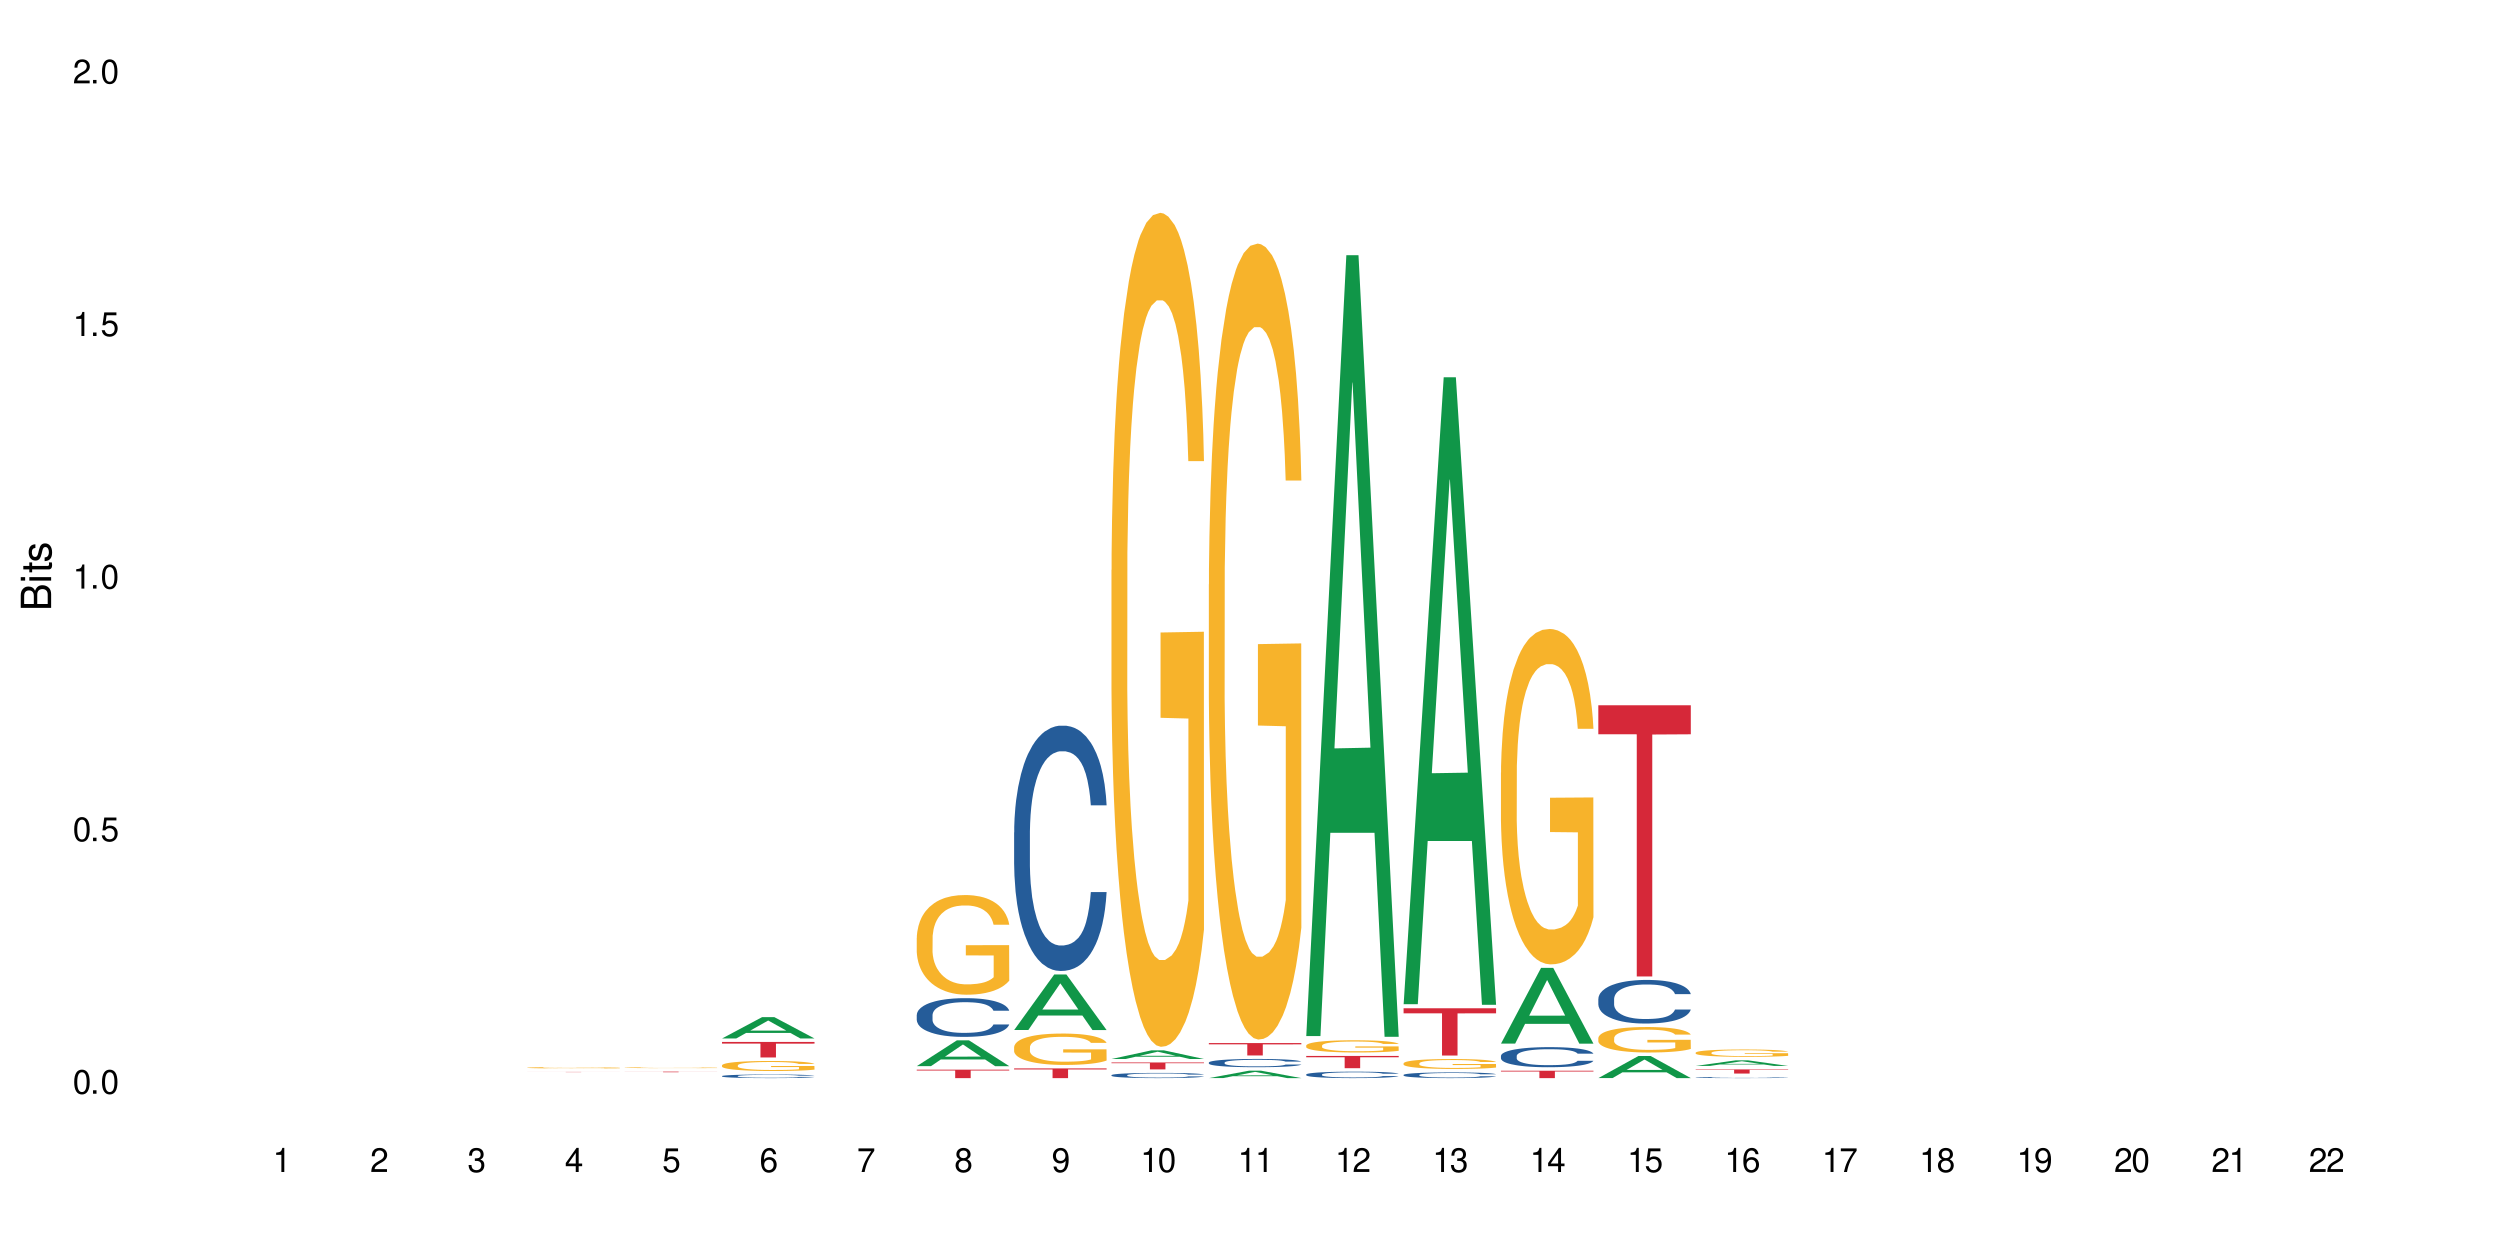 <?xml version="1.0" encoding="UTF-8"?>
<svg xmlns="http://www.w3.org/2000/svg" xmlns:xlink="http://www.w3.org/1999/xlink" width="720" height="360" viewBox="0 0 720 360">
<defs>
<g>
<g id="glyph-0-0">
</g>
<g id="glyph-0-1">
<path d="M 2.641 -6.938 C 2 -6.938 1.422 -6.656 1.078 -6.172 C 0.641 -5.562 0.406 -4.641 0.406 -3.359 C 0.406 -1.016 1.188 0.219 2.641 0.219 C 4.078 0.219 4.859 -1.016 4.859 -3.297 C 4.859 -4.641 4.656 -5.547 4.203 -6.172 C 3.844 -6.656 3.281 -6.938 2.641 -6.938 Z M 2.641 -6.188 C 3.547 -6.188 4 -5.25 4 -3.375 C 4 -1.406 3.562 -0.484 2.625 -0.484 C 1.734 -0.484 1.281 -1.438 1.281 -3.344 C 1.281 -5.25 1.734 -6.188 2.641 -6.188 Z M 2.641 -6.188 "/>
</g>
<g id="glyph-0-2">
<path d="M 1.828 -1 L 0.828 -1 L 0.828 0 L 1.828 0 Z M 1.828 -1 "/>
</g>
<g id="glyph-0-3">
<path d="M 4.562 -6.797 L 1.062 -6.797 L 0.547 -3.094 L 1.328 -3.094 C 1.719 -3.562 2.047 -3.734 2.578 -3.734 C 3.484 -3.734 4.062 -3.109 4.062 -2.094 C 4.062 -1.125 3.484 -0.531 2.578 -0.531 C 1.828 -0.531 1.375 -0.906 1.188 -1.672 L 0.328 -1.672 C 0.453 -1.109 0.547 -0.844 0.75 -0.594 C 1.125 -0.078 1.828 0.219 2.594 0.219 C 3.969 0.219 4.922 -0.781 4.922 -2.219 C 4.922 -3.562 4.031 -4.484 2.719 -4.484 C 2.25 -4.484 1.859 -4.359 1.469 -4.062 L 1.734 -5.969 L 4.562 -5.969 Z M 4.562 -6.797 "/>
</g>
<g id="glyph-0-4">
<path d="M 2.484 -4.938 L 2.484 0 L 3.328 0 L 3.328 -6.938 L 2.766 -6.938 C 2.469 -5.875 2.281 -5.734 0.984 -5.562 L 0.984 -4.938 Z M 2.484 -4.938 "/>
</g>
<g id="glyph-0-5">
<path d="M 4.859 -0.828 L 1.281 -0.828 C 1.359 -1.406 1.672 -1.781 2.5 -2.281 L 3.469 -2.828 C 4.406 -3.344 4.906 -4.062 4.906 -4.906 C 4.906 -5.484 4.672 -6.031 4.266 -6.406 C 3.859 -6.766 3.375 -6.938 2.719 -6.938 C 1.859 -6.938 1.219 -6.625 0.844 -6.031 C 0.609 -5.672 0.5 -5.234 0.484 -4.531 L 1.328 -4.531 C 1.359 -5.016 1.406 -5.281 1.531 -5.516 C 1.75 -5.938 2.188 -6.203 2.703 -6.203 C 3.469 -6.203 4.031 -5.641 4.031 -4.891 C 4.031 -4.344 3.719 -3.859 3.125 -3.516 L 2.234 -3 C 0.812 -2.172 0.406 -1.531 0.328 -0.016 L 4.859 -0.016 Z M 4.859 -0.828 "/>
</g>
<g id="glyph-0-6">
<path d="M 2.125 -3.188 L 2.578 -3.188 C 3.5 -3.188 3.984 -2.766 3.984 -1.922 C 3.984 -1.062 3.469 -0.531 2.594 -0.531 C 1.656 -0.531 1.203 -1 1.156 -2.016 L 0.312 -2.016 C 0.344 -1.453 0.438 -1.094 0.609 -0.781 C 0.953 -0.109 1.625 0.219 2.547 0.219 C 3.953 0.219 4.859 -0.625 4.859 -1.938 C 4.859 -2.828 4.516 -3.297 3.703 -3.594 C 4.344 -3.844 4.656 -4.328 4.656 -5.031 C 4.656 -6.219 3.875 -6.938 2.578 -6.938 C 1.203 -6.938 0.484 -6.172 0.453 -4.703 L 1.297 -4.703 C 1.312 -5.125 1.344 -5.359 1.453 -5.578 C 1.641 -5.969 2.062 -6.203 2.594 -6.203 C 3.344 -6.203 3.797 -5.75 3.797 -5 C 3.797 -4.516 3.609 -4.219 3.25 -4.047 C 3.016 -3.953 2.703 -3.922 2.125 -3.906 Z M 2.125 -3.188 "/>
</g>
<g id="glyph-0-7">
<path d="M 3.141 -1.672 L 3.141 0 L 3.984 0 L 3.984 -1.672 L 4.984 -1.672 L 4.984 -2.438 L 3.984 -2.438 L 3.984 -6.938 L 3.359 -6.938 L 0.266 -2.578 L 0.266 -1.672 Z M 3.141 -2.438 L 1 -2.438 L 3.141 -5.5 Z M 3.141 -2.438 "/>
</g>
<g id="glyph-0-8">
<path d="M 4.781 -5.125 C 4.609 -6.266 3.891 -6.938 2.844 -6.938 C 2.094 -6.938 1.422 -6.578 1.031 -5.953 C 0.594 -5.266 0.406 -4.422 0.406 -3.172 C 0.406 -2 0.578 -1.25 0.984 -0.641 C 1.359 -0.078 1.953 0.219 2.703 0.219 C 3.984 0.219 4.922 -0.75 4.922 -2.094 C 4.922 -3.375 4.062 -4.281 2.844 -4.281 C 2.172 -4.281 1.641 -4.031 1.281 -3.516 C 1.281 -5.234 1.828 -6.188 2.797 -6.188 C 3.391 -6.188 3.797 -5.797 3.938 -5.125 Z M 2.734 -3.531 C 3.547 -3.531 4.062 -2.953 4.062 -2.031 C 4.062 -1.156 3.484 -0.531 2.703 -0.531 C 1.922 -0.531 1.328 -1.188 1.328 -2.078 C 1.328 -2.938 1.906 -3.531 2.734 -3.531 Z M 2.734 -3.531 "/>
</g>
<g id="glyph-0-9">
<path d="M 4.984 -6.797 L 0.438 -6.797 L 0.438 -5.969 L 4.109 -5.969 C 2.5 -3.656 1.828 -2.234 1.328 0 L 2.219 0 C 2.594 -2.172 3.453 -4.047 4.984 -6.094 Z M 4.984 -6.797 "/>
</g>
<g id="glyph-0-10">
<path d="M 3.75 -3.656 C 4.469 -4.094 4.688 -4.438 4.688 -5.078 C 4.688 -6.172 3.844 -6.938 2.641 -6.938 C 1.438 -6.938 0.594 -6.172 0.594 -5.094 C 0.594 -4.438 0.812 -4.094 1.516 -3.656 C 0.734 -3.266 0.359 -2.703 0.359 -1.922 C 0.359 -0.656 1.281 0.219 2.641 0.219 C 3.984 0.219 4.922 -0.656 4.922 -1.922 C 4.922 -2.703 4.531 -3.266 3.75 -3.656 Z M 2.641 -6.188 C 3.359 -6.188 3.812 -5.75 3.812 -5.062 C 3.812 -4.406 3.344 -3.984 2.641 -3.984 C 1.922 -3.984 1.453 -4.406 1.453 -5.078 C 1.453 -5.75 1.922 -6.188 2.641 -6.188 Z M 2.641 -3.266 C 3.484 -3.266 4.062 -2.719 4.062 -1.906 C 4.062 -1.078 3.484 -0.531 2.625 -0.531 C 1.797 -0.531 1.219 -1.094 1.219 -1.906 C 1.219 -2.719 1.781 -3.266 2.641 -3.266 Z M 2.641 -3.266 "/>
</g>
<g id="glyph-0-11">
<path d="M 0.516 -1.578 C 0.672 -0.453 1.406 0.219 2.438 0.219 C 3.188 0.219 3.859 -0.141 4.266 -0.766 C 4.688 -1.453 4.891 -2.297 4.891 -3.547 C 4.891 -4.719 4.703 -5.453 4.312 -6.078 C 3.938 -6.641 3.344 -6.938 2.594 -6.938 C 1.297 -6.938 0.359 -5.969 0.359 -4.625 C 0.359 -3.344 1.234 -2.453 2.453 -2.453 C 3.094 -2.453 3.578 -2.672 4.016 -3.203 C 4 -1.484 3.469 -0.531 2.5 -0.531 C 1.906 -0.531 1.484 -0.906 1.359 -1.578 Z M 2.578 -6.203 C 3.375 -6.203 3.969 -5.531 3.969 -4.641 C 3.969 -3.797 3.391 -3.188 2.547 -3.188 C 1.734 -3.188 1.234 -3.766 1.234 -4.688 C 1.234 -5.562 1.797 -6.203 2.578 -6.203 Z M 2.578 -6.203 "/>
</g>
<g id="glyph-1-0">
</g>
<g id="glyph-1-1">
<path d="M 0 -0.953 L 0 -4.891 C 0 -5.719 -0.234 -6.344 -0.734 -6.797 C -1.188 -7.234 -1.812 -7.469 -2.5 -7.469 C -3.547 -7.469 -4.188 -7 -4.625 -5.875 C -4.984 -6.688 -5.625 -7.094 -6.531 -7.094 C -7.172 -7.094 -7.734 -6.859 -8.141 -6.391 C -8.562 -5.922 -8.75 -5.344 -8.75 -4.5 L -8.75 -0.953 Z M -4.984 -2.062 L -7.766 -2.062 L -7.766 -4.219 C -7.766 -4.844 -7.688 -5.203 -7.453 -5.5 C -7.219 -5.812 -6.859 -5.969 -6.375 -5.969 C -5.891 -5.969 -5.531 -5.812 -5.297 -5.5 C -5.062 -5.203 -4.984 -4.844 -4.984 -4.219 Z M -0.984 -2.062 L -4 -2.062 L -4 -4.781 C -4 -5.766 -3.438 -6.359 -2.484 -6.359 C -1.547 -6.359 -0.984 -5.766 -0.984 -4.781 Z M -0.984 -2.062 "/>
</g>
<g id="glyph-1-2">
<path d="M -6.281 -1.797 L -6.281 -0.797 L 0 -0.797 L 0 -1.797 Z M -8.75 -1.797 L -8.75 -0.797 L -7.484 -0.797 L -7.484 -1.797 Z M -8.75 -1.797 "/>
</g>
<g id="glyph-1-3">
<path d="M -6.281 -3.047 L -6.281 -2.016 L -8.016 -2.016 L -8.016 -1.016 L -6.281 -1.016 L -6.281 -0.172 L -5.469 -0.172 L -5.469 -1.016 L -0.719 -1.016 C -0.078 -1.016 0.281 -1.453 0.281 -2.234 C 0.281 -2.5 0.25 -2.719 0.188 -3.047 L -0.641 -3.047 C -0.609 -2.906 -0.594 -2.766 -0.594 -2.562 C -0.594 -2.141 -0.719 -2.016 -1.156 -2.016 L -5.469 -2.016 L -5.469 -3.047 Z M -6.281 -3.047 "/>
</g>
<g id="glyph-1-4">
<path d="M -4.531 -5.25 C -5.766 -5.25 -6.469 -4.422 -6.469 -2.969 C -6.469 -1.516 -5.719 -0.562 -4.547 -0.562 C -3.562 -0.562 -3.094 -1.062 -2.734 -2.562 L -2.516 -3.484 C -2.344 -4.188 -2.094 -4.469 -1.641 -4.469 C -1.047 -4.469 -0.641 -3.875 -0.641 -3 C -0.641 -2.453 -0.797 -2 -1.062 -1.75 C -1.25 -1.594 -1.422 -1.531 -1.875 -1.469 L -1.875 -0.406 C -0.422 -0.453 0.281 -1.266 0.281 -2.922 C 0.281 -4.5 -0.5 -5.516 -1.719 -5.516 C -2.656 -5.516 -3.172 -4.984 -3.469 -3.734 L -3.703 -2.766 C -3.891 -1.953 -4.156 -1.609 -4.594 -1.609 C -5.188 -1.609 -5.547 -2.125 -5.547 -2.938 C -5.547 -3.75 -5.203 -4.172 -4.531 -4.203 Z M -4.531 -5.25 "/>
</g>
</g>
</defs>
<rect x="-72" y="-36" width="864" height="432" fill="rgb(100%, 100%, 100%)" fill-opacity="1"/>
<path fill-rule="nonzero" fill="rgb(96.863%, 70.196%, 16.863%)" fill-opacity="1" d="M 151.855 307.496 L 151.887 307.496 L 151.887 307.488 L 152.02 307.473 L 152.344 307.453 L 152.766 307.434 L 153.219 307.422 L 153.512 307.414 L 154 307.402 L 154.422 307.395 L 155.496 307.379 L 156.859 307.367 L 157.605 307.359 L 158.449 307.352 L 159.652 307.348 L 160.207 307.344 L 161.895 307.34 L 163.812 307.336 L 168.23 307.336 L 170.051 307.34 L 171.09 307.344 L 171.902 307.348 L 172.746 307.352 L 173.785 307.359 L 174.758 307.367 L 175.539 307.375 L 176.32 307.387 L 176.969 307.395 L 177.52 307.406 L 178.008 307.422 L 178.301 307.434 L 178.496 307.445 L 173.98 307.445 L 173.719 307.434 L 173.426 307.426 L 172.941 307.414 L 171.965 307.398 L 171.055 307.391 L 170.277 307.383 L 169.301 307.379 L 168.359 307.375 L 163.355 307.375 L 162.445 307.379 L 161.797 307.383 L 160.887 307.387 L 160.336 307.391 L 160.012 307.395 L 159.035 307.406 L 158.387 307.414 L 158.027 307.422 L 157.574 307.43 L 157.25 307.441 L 156.891 307.453 L 156.695 307.465 L 156.438 307.488 L 156.406 307.551 L 156.5 307.562 L 156.695 307.574 L 156.957 307.59 L 157.348 307.602 L 157.734 307.613 L 158.418 307.625 L 159.004 307.633 L 159.457 307.641 L 160.336 307.648 L 160.691 307.652 L 161.539 307.656 L 162.414 307.664 L 163.488 307.668 L 164.297 307.668 L 165.598 307.672 L 167.254 307.672 L 169.203 307.668 L 170.438 307.664 L 171.285 307.664 L 171.836 307.66 L 172.52 307.656 L 173.004 307.652 L 173.461 307.648 L 174.012 307.645 L 174.012 307.562 L 165.988 307.562 L 165.988 307.523 L 178.465 307.523 L 178.496 307.656 L 177.812 307.668 L 176.969 307.676 L 176.156 307.684 L 175.312 307.688 L 174.109 307.695 L 173.137 307.699 L 171.641 307.703 L 170.277 307.707 L 168.848 307.707 L 167.578 307.711 L 164.754 307.711 L 163.324 307.707 L 162.188 307.703 L 160.109 307.695 L 158.809 307.688 L 157.965 307.684 L 157.086 307.676 L 156.211 307.668 L 155.43 307.66 L 154.391 307.645 L 153.836 307.633 L 153.316 307.621 L 152.93 307.609 L 152.57 307.598 L 152.312 307.586 L 152.051 307.57 L 151.922 307.559 L 151.855 307.547 Z M 151.855 307.496 "/>
<path fill-rule="nonzero" fill="rgb(83.922%, 15.686%, 22.353%)" fill-opacity="1" d="M 151.855 308.711 L 178.496 308.711 L 178.496 308.719 L 167.395 308.719 L 167.395 308.773 L 162.926 308.773 L 162.926 308.719 L 151.855 308.719 Z M 151.855 308.711 "/>
<path fill-rule="nonzero" fill="rgb(96.863%, 70.196%, 16.863%)" fill-opacity="1" d="M 179.898 307.488 L 179.93 307.488 L 179.93 307.484 L 180.059 307.473 L 180.387 307.461 L 180.809 307.449 L 181.262 307.438 L 181.555 307.434 L 182.043 307.426 L 182.465 307.422 L 183.535 307.414 L 184.902 307.402 L 185.648 307.398 L 186.492 307.395 L 187.695 307.391 L 188.246 307.391 L 189.938 307.387 L 191.852 307.383 L 196.27 307.383 L 198.09 307.387 L 199.129 307.387 L 199.941 307.391 L 200.789 307.395 L 201.828 307.398 L 202.801 307.402 L 203.582 307.41 L 204.359 307.414 L 205.012 307.422 L 205.562 307.43 L 206.051 307.441 L 206.344 307.449 L 206.539 307.457 L 202.023 307.457 L 201.762 307.449 L 201.469 307.441 L 200.98 307.434 L 200.496 307.43 L 200.008 307.426 L 199.098 307.418 L 198.316 307.414 L 197.344 307.414 L 196.402 307.41 L 190.488 307.41 L 189.84 307.414 L 188.93 307.418 L 188.379 307.418 L 188.051 307.422 L 187.078 307.43 L 186.43 307.434 L 186.07 307.438 L 185.617 307.445 L 185.289 307.453 L 184.934 307.461 L 184.738 307.469 L 184.48 307.484 L 184.445 307.523 L 184.543 307.531 L 184.738 307.539 L 185 307.551 L 185.387 307.559 L 185.777 307.562 L 186.461 307.574 L 187.047 307.578 L 187.5 307.582 L 188.379 307.59 L 188.734 307.59 L 189.578 307.594 L 190.457 307.598 L 191.527 307.602 L 197.246 307.602 L 198.48 307.598 L 199.879 307.598 L 200.559 307.594 L 201.047 307.59 L 201.5 307.59 L 202.055 307.586 L 202.055 307.531 L 194.031 307.531 L 194.031 307.508 L 206.504 307.508 L 206.539 307.594 L 205.855 307.602 L 205.012 307.605 L 204.199 307.609 L 203.355 307.613 L 202.152 307.617 L 201.176 307.621 L 199.684 307.625 L 198.316 307.625 L 196.891 307.629 L 192.797 307.629 L 191.367 307.625 L 190.23 307.625 L 189.188 307.621 L 188.148 307.621 L 186.852 307.613 L 186.004 307.609 L 185.129 307.605 L 184.25 307.602 L 183.473 307.594 L 182.434 307.586 L 181.879 307.578 L 181.359 307.57 L 180.969 307.562 L 180.613 307.555 L 180.352 307.547 L 180.094 307.539 L 179.961 307.531 L 179.898 307.523 Z M 179.898 307.488 "/>
<path fill-rule="nonzero" fill="rgb(83.922%, 15.686%, 22.353%)" fill-opacity="1" d="M 179.898 308.629 L 206.539 308.629 L 206.539 308.648 L 195.434 308.648 L 195.434 308.805 L 190.969 308.805 L 190.969 308.648 L 179.898 308.648 Z M 179.898 308.629 "/>
<path fill-rule="nonzero" fill="rgb(6.275%, 58.824%, 28.235%)" fill-opacity="1" d="M 207.941 299.078 L 207.969 299.074 L 219.496 292.926 L 222.996 292.926 L 234.578 299.086 L 230.508 299.086 L 227.605 297.477 L 214.883 297.477 L 212.039 299.078 L 207.941 299.078 L 216.109 296.812 L 226.438 296.805 L 221.289 293.93 L 221.23 293.926 L 221.176 293.941 L 216.078 296.805 L 216.109 296.812 Z M 207.941 299.078 "/>
<path fill-rule="nonzero" fill="rgb(14.51%, 36.078%, 60%)" fill-opacity="1" d="M 207.941 309.906 L 207.973 309.906 L 207.973 309.883 L 208.07 309.848 L 208.297 309.801 L 208.523 309.77 L 209.109 309.715 L 209.922 309.66 L 210.766 309.617 L 211.383 309.594 L 211.934 309.574 L 213.203 309.539 L 214.016 309.523 L 214.891 309.504 L 215.965 309.488 L 216.742 309.48 L 218.496 309.465 L 219.797 309.457 L 222.98 309.457 L 224.281 309.461 L 225.223 309.465 L 226.262 309.473 L 227.141 309.48 L 228.668 309.5 L 230.031 309.527 L 230.648 309.543 L 231.621 309.574 L 232.371 309.602 L 232.891 309.625 L 233.473 309.66 L 233.996 309.703 L 234.383 309.754 L 234.578 309.793 L 230.031 309.793 L 229.805 309.754 L 229.543 309.727 L 229.055 309.688 L 228.57 309.66 L 227.887 309.633 L 227.27 309.613 L 226.426 309.594 L 225.676 309.582 L 224.898 309.574 L 224.152 309.57 L 222.723 309.562 L 221.062 309.562 L 220.445 309.566 L 219.18 309.574 L 218.496 309.578 L 217.523 309.594 L 216.84 309.605 L 216.027 309.625 L 215.477 309.641 L 214.793 309.664 L 214.309 309.688 L 213.754 309.719 L 213.43 309.742 L 213.137 309.77 L 212.879 309.801 L 212.684 309.832 L 212.555 309.867 L 212.488 309.902 L 212.488 310.051 L 212.555 310.086 L 212.715 310.125 L 213.137 310.184 L 213.754 310.234 L 214.469 310.273 L 215.543 310.316 L 216.062 310.332 L 216.875 310.348 L 218.043 310.367 L 218.727 310.375 L 219.766 310.383 L 220.836 310.387 L 222.266 310.387 L 223.535 310.383 L 224.379 310.379 L 225.254 310.371 L 226.457 310.355 L 227.203 310.34 L 227.855 310.32 L 228.34 310.305 L 228.668 310.289 L 229.152 310.258 L 229.543 310.227 L 229.836 310.191 L 230.031 310.16 L 234.578 310.16 L 234.383 310.199 L 234.094 310.234 L 233.801 310.262 L 233.344 310.297 L 232.824 310.328 L 232.078 310.359 L 231.461 310.383 L 230.648 310.406 L 229.902 310.422 L 229.09 310.438 L 227.887 310.457 L 227.105 310.469 L 226.262 310.477 L 225.254 310.484 L 223.988 310.492 L 222.625 310.496 L 221.355 310.496 L 219.992 310.492 L 218.984 310.488 L 217.652 310.48 L 215.996 310.465 L 214.793 310.445 L 213.852 310.43 L 213.039 310.41 L 212.129 310.383 L 210.961 310.34 L 210.246 310.309 L 209.758 310.281 L 209.207 310.246 L 208.816 310.211 L 208.363 310.16 L 208.035 310.09 L 207.941 310.039 Z M 207.941 309.906 "/>
<path fill-rule="nonzero" fill="rgb(96.863%, 70.196%, 16.863%)" fill-opacity="1" d="M 207.941 306.801 L 207.973 306.797 L 207.973 306.742 L 208.102 306.625 L 208.426 306.461 L 208.848 306.324 L 209.305 306.219 L 209.598 306.164 L 210.082 306.086 L 210.508 306.027 L 211.578 305.906 L 212.941 305.797 L 213.691 305.75 L 214.535 305.703 L 215.738 305.656 L 216.289 305.637 L 217.977 305.594 L 219.895 305.566 L 222.008 305.559 L 222.98 305.562 L 224.312 305.574 L 226.133 305.602 L 227.172 305.629 L 227.984 305.656 L 228.828 305.688 L 229.867 305.742 L 230.844 305.805 L 231.621 305.867 L 232.402 305.949 L 233.051 306.031 L 233.605 306.125 L 234.094 306.234 L 234.383 306.328 L 234.578 306.422 L 230.062 306.422 L 229.805 306.328 L 229.512 306.258 L 229.023 306.172 L 228.535 306.105 L 228.051 306.055 L 227.141 305.988 L 226.359 305.945 L 225.387 305.906 L 224.441 305.883 L 223.371 305.867 L 222.723 305.863 L 221 305.863 L 219.441 305.883 L 218.531 305.902 L 217.879 305.926 L 216.973 305.965 L 216.418 305.996 L 216.094 306.016 L 215.121 306.098 L 214.469 306.172 L 214.113 306.223 L 213.656 306.301 L 213.332 306.375 L 212.977 306.48 L 212.781 306.559 L 212.52 306.738 L 212.488 307.215 L 212.586 307.316 L 212.781 307.422 L 213.039 307.52 L 213.43 307.617 L 213.82 307.695 L 214.504 307.801 L 215.086 307.867 L 215.543 307.914 L 216.418 307.984 L 216.777 308.008 L 217.621 308.055 L 218.496 308.094 L 219.57 308.125 L 220.383 308.141 L 221.684 308.152 L 223.34 308.152 L 225.289 308.137 L 226.523 308.117 L 227.367 308.094 L 227.918 308.078 L 228.602 308.047 L 229.09 308.02 L 229.543 307.992 L 230.098 307.945 L 230.098 307.316 L 222.07 307.312 L 222.07 307.016 L 234.547 307.012 L 234.578 308.047 L 233.898 308.117 L 233.051 308.188 L 232.238 308.242 L 231.395 308.285 L 230.195 308.336 L 229.219 308.367 L 227.723 308.406 L 226.359 308.43 L 224.93 308.445 L 223.664 308.453 L 222.168 308.453 L 220.836 308.449 L 219.406 308.434 L 218.27 308.414 L 217.23 308.387 L 216.191 308.352 L 214.891 308.297 L 214.047 308.25 L 213.172 308.195 L 212.293 308.129 L 211.512 308.059 L 210.992 308.004 L 210.473 307.938 L 209.922 307.859 L 209.402 307.77 L 209.012 307.688 L 208.652 307.594 L 208.395 307.508 L 208.133 307.391 L 208.004 307.293 L 207.941 307.211 Z M 207.941 306.801 "/>
<path fill-rule="nonzero" fill="rgb(83.922%, 15.686%, 22.353%)" fill-opacity="1" d="M 207.941 300.086 L 234.578 300.086 L 234.578 300.566 L 223.477 300.57 L 223.477 304.559 L 219.008 304.559 L 219.008 300.574 L 218.945 300.566 L 207.941 300.566 Z M 207.941 300.086 "/>
<path fill-rule="nonzero" fill="rgb(6.275%, 58.824%, 28.235%)" fill-opacity="1" d="M 264.023 307.051 L 264.051 307.043 L 275.578 299.621 L 279.078 299.621 L 290.664 307.059 L 286.594 307.059 L 283.691 305.117 L 270.969 305.117 L 268.121 307.051 L 264.023 307.051 L 272.191 304.312 L 282.523 304.309 L 277.371 300.836 L 277.312 300.832 L 277.258 300.852 L 272.164 304.309 L 272.191 304.312 Z M 264.023 307.051 "/>
<path fill-rule="nonzero" fill="rgb(14.51%, 36.078%, 60%)" fill-opacity="1" d="M 264.023 292.328 L 264.055 292.316 L 264.055 292.074 L 264.152 291.688 L 264.379 291.199 L 264.609 290.863 L 265.191 290.262 L 266.004 289.68 L 266.848 289.23 L 267.465 288.969 L 268.02 288.766 L 269.285 288.387 L 270.098 288.195 L 270.977 288.02 L 272.047 287.848 L 272.828 287.746 L 274.582 287.582 L 275.879 287.512 L 276.887 287.48 L 279.066 287.48 L 280.363 287.52 L 281.305 287.574 L 282.348 287.652 L 283.223 287.746 L 284.75 287.969 L 286.113 288.254 L 286.73 288.418 L 287.707 288.734 L 288.453 289.039 L 288.973 289.305 L 289.559 289.68 L 290.078 290.141 L 290.469 290.656 L 290.664 291.098 L 286.113 291.098 L 285.887 290.688 L 285.629 290.371 L 285.141 289.957 L 284.652 289.66 L 283.969 289.363 L 283.352 289.172 L 282.508 288.977 L 281.762 288.855 L 280.98 288.766 L 280.234 288.703 L 278.805 288.641 L 277.148 288.641 L 276.531 288.66 L 275.262 288.742 L 274.582 288.816 L 273.605 288.957 L 272.926 289.09 L 272.113 289.293 L 271.559 289.465 L 270.879 289.73 L 270.391 289.965 L 269.84 290.301 L 269.512 290.555 L 269.223 290.84 L 268.961 291.176 L 268.766 291.535 L 268.637 291.91 L 268.57 292.277 L 268.57 293.855 L 268.637 294.223 L 268.797 294.648 L 269.223 295.273 L 269.84 295.812 L 270.555 296.238 L 271.234 296.543 L 271.625 296.688 L 272.145 296.852 L 272.957 297.055 L 274.125 297.258 L 274.809 297.34 L 275.848 297.422 L 276.922 297.461 L 278.352 297.461 L 279.617 297.422 L 280.461 297.371 L 281.34 297.289 L 282.539 297.113 L 283.289 296.953 L 283.938 296.758 L 284.426 296.566 L 284.75 296.402 L 285.238 296.086 L 285.629 295.738 L 285.918 295.383 L 286.113 295.039 L 290.664 295.039 L 290.469 295.445 L 290.176 295.844 L 289.883 296.137 L 289.43 296.492 L 288.91 296.809 L 288.16 297.164 L 287.543 297.398 L 286.73 297.656 L 285.984 297.848 L 285.172 298.02 L 283.969 298.227 L 283.191 298.328 L 282.348 298.418 L 281.34 298.5 L 280.07 298.57 L 278.707 298.613 L 277.441 298.621 L 276.074 298.602 L 275.07 298.562 L 273.738 298.469 L 272.078 298.285 L 270.879 298.094 L 269.938 297.898 L 269.125 297.695 L 268.215 297.422 L 267.043 296.973 L 266.328 296.625 L 265.844 296.34 L 265.289 295.945 L 264.898 295.586 L 264.445 295.016 L 264.121 294.293 L 264.023 293.734 Z M 264.023 292.328 "/>
<path fill-rule="nonzero" fill="rgb(96.863%, 70.196%, 16.863%)" fill-opacity="1" d="M 264.023 270.066 L 264.055 270.039 L 264.055 269.516 L 264.184 268.336 L 264.512 266.711 L 264.934 265.375 L 265.387 264.324 L 265.68 263.773 L 266.168 262.988 L 266.59 262.41 L 267.66 261.23 L 269.027 260.129 L 269.773 259.656 L 270.617 259.211 L 271.82 258.715 L 272.371 258.531 L 274.062 258.109 L 275.977 257.848 L 278.09 257.77 L 279.066 257.797 L 280.398 257.902 L 282.215 258.191 L 283.254 258.453 L 284.066 258.715 L 284.914 259.055 L 285.953 259.578 L 286.926 260.207 L 287.707 260.836 L 288.484 261.625 L 289.137 262.465 L 289.688 263.383 L 290.176 264.48 L 290.469 265.398 L 290.664 266.316 L 286.148 266.316 L 285.887 265.398 L 285.594 264.691 L 285.105 263.828 L 284.621 263.199 L 284.133 262.699 L 283.223 262.02 L 282.441 261.598 L 281.469 261.23 L 280.527 260.996 L 279.453 260.836 L 278.805 260.785 L 277.082 260.785 L 275.523 260.969 L 274.613 261.18 L 273.965 261.387 L 273.055 261.781 L 272.504 262.098 L 272.176 262.305 L 271.203 263.117 L 270.555 263.852 L 270.195 264.352 L 269.742 265.137 L 269.414 265.844 L 269.059 266.895 L 268.863 267.68 L 268.605 269.465 L 268.57 274.184 L 268.668 275.18 L 268.863 276.254 L 269.125 277.199 L 269.512 278.195 L 269.902 278.957 L 270.586 279.977 L 271.172 280.66 L 271.625 281.105 L 272.504 281.812 L 272.859 282.051 L 273.703 282.52 L 274.582 282.887 L 275.652 283.203 L 276.465 283.359 L 277.766 283.492 L 279.422 283.492 L 281.371 283.332 L 282.605 283.125 L 283.449 282.914 L 284.004 282.73 L 284.684 282.441 L 285.172 282.18 L 285.629 281.891 L 286.18 281.445 L 286.18 275.18 L 278.156 275.152 L 278.156 272.219 L 290.629 272.191 L 290.664 282.441 L 289.98 283.148 L 289.137 283.832 L 288.324 284.355 L 287.48 284.801 L 286.277 285.301 L 285.301 285.613 L 283.809 285.98 L 282.441 286.219 L 281.016 286.375 L 279.746 286.453 L 278.254 286.48 L 276.922 286.426 L 275.492 286.27 L 274.355 286.059 L 273.312 285.797 L 272.273 285.457 L 270.977 284.906 L 270.129 284.461 L 269.254 283.91 L 268.375 283.254 L 267.598 282.547 L 267.078 281.996 L 266.559 281.367 L 266.004 280.582 L 265.484 279.688 L 265.094 278.875 L 264.738 277.957 L 264.477 277.094 L 264.219 275.914 L 264.09 274.969 L 264.023 274.156 Z M 264.023 270.066 "/>
<path fill-rule="nonzero" fill="rgb(83.922%, 15.686%, 22.353%)" fill-opacity="1" d="M 264.023 308.059 L 290.664 308.059 L 290.664 308.32 L 279.559 308.32 L 279.559 310.496 L 275.094 310.496 L 275.094 308.324 L 275.027 308.32 L 264.023 308.32 Z M 264.023 308.059 "/>
<path fill-rule="nonzero" fill="rgb(6.275%, 58.824%, 28.235%)" fill-opacity="1" d="M 292.066 296.645 L 292.094 296.629 L 303.621 280.648 L 307.121 280.648 L 318.703 296.66 L 314.633 296.66 L 311.73 292.48 L 299.008 292.48 L 296.164 296.645 L 292.066 296.645 L 300.234 290.754 L 310.562 290.738 L 305.414 283.266 L 305.355 283.25 L 305.301 283.297 L 300.203 290.738 L 300.234 290.754 Z M 292.066 296.645 "/>
<path fill-rule="nonzero" fill="rgb(14.51%, 36.078%, 60%)" fill-opacity="1" d="M 292.066 239.746 L 292.098 239.684 L 292.098 238.133 L 292.195 235.68 L 292.422 232.582 L 292.648 230.449 L 293.234 226.641 L 294.047 222.961 L 294.891 220.117 L 295.508 218.441 L 296.062 217.148 L 297.328 214.762 L 298.141 213.535 L 299.016 212.438 L 300.09 211.34 L 300.867 210.691 L 302.625 209.66 L 303.922 209.207 L 304.93 209.016 L 307.105 209.016 L 308.406 209.273 L 309.348 209.594 L 310.387 210.113 L 311.266 210.691 L 312.793 212.113 L 314.156 213.922 L 314.773 214.953 L 315.746 216.957 L 316.496 218.891 L 317.016 220.57 L 317.602 222.961 L 318.121 225.867 L 318.508 229.16 L 318.703 231.934 L 314.156 231.934 L 313.93 229.352 L 313.668 227.352 L 313.18 224.703 L 312.695 222.832 L 312.012 220.957 L 311.395 219.73 L 310.551 218.504 L 309.805 217.73 L 309.023 217.148 L 308.277 216.762 L 306.848 216.375 L 305.191 216.375 L 304.574 216.504 L 303.305 217.02 L 302.625 217.473 L 301.648 218.375 L 300.965 219.215 L 300.152 220.508 L 299.602 221.605 L 298.918 223.281 L 298.434 224.77 L 297.879 226.898 L 297.555 228.512 L 297.262 230.32 L 297.004 232.449 L 296.809 234.711 L 296.68 237.102 L 296.613 239.426 L 296.613 249.434 L 296.68 251.758 L 296.84 254.469 L 297.262 258.406 L 297.879 261.828 L 298.594 264.539 L 299.277 266.477 L 299.668 267.383 L 300.188 268.414 L 301 269.707 L 302.168 270.996 L 302.852 271.512 L 303.891 272.031 L 304.961 272.289 L 306.391 272.289 L 307.66 272.031 L 308.504 271.707 L 309.379 271.191 L 310.582 270.094 L 311.328 269.059 L 311.98 267.832 L 312.465 266.605 L 312.793 265.574 L 313.277 263.57 L 313.668 261.375 L 313.961 259.117 L 314.156 256.922 L 318.703 256.922 L 318.508 259.504 L 318.219 262.023 L 317.926 263.895 L 317.469 266.152 L 316.949 268.156 L 316.203 270.414 L 315.586 271.902 L 314.773 273.516 L 314.027 274.742 L 313.215 275.84 L 312.012 277.129 L 311.23 277.777 L 310.387 278.355 L 309.379 278.875 L 308.113 279.324 L 306.75 279.582 L 305.48 279.648 L 304.117 279.52 L 303.109 279.262 L 301.777 278.68 L 300.121 277.52 L 298.918 276.289 L 297.977 275.062 L 297.164 273.773 L 296.254 272.031 L 295.086 269.188 L 294.371 266.992 L 293.883 265.188 L 293.332 262.668 L 292.941 260.406 L 292.488 256.793 L 292.164 252.207 L 292.066 248.656 Z M 292.066 239.746 "/>
<path fill-rule="nonzero" fill="rgb(96.863%, 70.196%, 16.863%)" fill-opacity="1" d="M 292.066 301.535 L 292.098 301.527 L 292.098 301.359 L 292.227 300.988 L 292.551 300.477 L 292.973 300.055 L 293.43 299.727 L 293.723 299.551 L 294.207 299.305 L 294.633 299.121 L 295.703 298.75 L 297.066 298.406 L 297.816 298.254 L 298.66 298.117 L 299.863 297.957 L 300.414 297.902 L 302.102 297.77 L 304.02 297.688 L 306.133 297.66 L 307.105 297.668 L 308.438 297.703 L 310.258 297.793 L 311.297 297.875 L 312.109 297.957 L 312.953 298.066 L 313.992 298.23 L 314.969 298.43 L 315.746 298.629 L 316.527 298.875 L 317.176 299.141 L 317.73 299.43 L 318.219 299.773 L 318.508 300.062 L 318.703 300.352 L 314.188 300.352 L 313.93 300.062 L 313.637 299.84 L 313.148 299.57 L 312.66 299.371 L 312.176 299.215 L 311.266 299 L 310.484 298.867 L 309.512 298.75 L 308.566 298.676 L 307.496 298.629 L 306.848 298.609 L 305.125 298.609 L 303.566 298.668 L 302.656 298.734 L 302.004 298.801 L 301.098 298.926 L 300.543 299.023 L 300.219 299.09 L 299.246 299.348 L 298.594 299.578 L 298.238 299.734 L 297.781 299.98 L 297.457 300.203 L 297.102 300.535 L 296.906 300.781 L 296.645 301.344 L 296.613 302.832 L 296.711 303.145 L 296.906 303.484 L 297.164 303.781 L 297.555 304.094 L 297.945 304.332 L 298.629 304.656 L 299.211 304.871 L 299.668 305.012 L 300.543 305.234 L 300.902 305.309 L 301.746 305.457 L 302.625 305.574 L 303.695 305.672 L 304.508 305.723 L 305.809 305.762 L 307.465 305.762 L 309.414 305.711 L 310.648 305.648 L 311.492 305.582 L 312.043 305.523 L 312.727 305.434 L 313.215 305.348 L 313.668 305.258 L 314.223 305.117 L 314.223 303.145 L 306.195 303.137 L 306.195 302.211 L 318.672 302.203 L 318.703 305.434 L 318.023 305.656 L 317.176 305.871 L 316.363 306.035 L 315.52 306.176 L 314.32 306.332 L 313.344 306.43 L 311.848 306.547 L 310.484 306.621 L 309.055 306.672 L 307.789 306.695 L 306.293 306.703 L 304.961 306.688 L 303.531 306.637 L 302.395 306.57 L 301.355 306.488 L 300.316 306.383 L 299.016 306.207 L 298.172 306.066 L 297.297 305.895 L 296.418 305.688 L 295.637 305.465 L 295.117 305.293 L 294.598 305.094 L 294.047 304.844 L 293.527 304.566 L 293.137 304.309 L 292.781 304.02 L 292.52 303.746 L 292.258 303.375 L 292.129 303.078 L 292.066 302.824 Z M 292.066 301.535 "/>
<path fill-rule="nonzero" fill="rgb(83.922%, 15.686%, 22.353%)" fill-opacity="1" d="M 292.066 307.703 L 318.703 307.703 L 318.703 308.004 L 307.602 308.004 L 307.602 310.496 L 303.137 310.496 L 303.137 308.008 L 303.07 308.004 L 292.066 308.004 Z M 292.066 307.703 "/>
<path fill-rule="nonzero" fill="rgb(6.275%, 58.824%, 28.235%)" fill-opacity="1" d="M 320.105 304.988 L 320.137 304.988 L 331.66 302.488 L 335.164 302.488 L 346.746 304.992 L 342.676 304.992 L 339.773 304.34 L 327.051 304.34 L 324.203 304.988 L 320.105 304.988 L 328.273 304.066 L 338.605 304.066 L 333.453 302.898 L 333.398 302.895 L 333.34 302.902 L 328.246 304.066 L 328.273 304.066 Z M 320.105 304.988 "/>
<path fill-rule="nonzero" fill="rgb(14.51%, 36.078%, 60%)" fill-opacity="1" d="M 320.105 309.648 L 320.141 309.645 L 320.141 309.613 L 320.238 309.562 L 320.465 309.496 L 320.691 309.449 L 321.277 309.367 L 322.09 309.289 L 322.934 309.23 L 323.551 309.195 L 324.102 309.168 L 325.371 309.117 L 326.18 309.09 L 327.059 309.066 L 328.129 309.043 L 328.91 309.031 L 330.664 309.008 L 331.965 309 L 332.973 308.996 L 335.148 308.996 L 336.449 309 L 337.391 309.008 L 338.43 309.02 L 339.305 309.031 L 340.832 309.059 L 342.199 309.098 L 342.816 309.121 L 343.789 309.164 L 344.535 309.203 L 345.059 309.238 L 345.641 309.289 L 346.16 309.352 L 346.551 309.422 L 346.746 309.48 L 342.199 309.48 L 341.969 309.426 L 341.711 309.383 L 341.223 309.328 L 340.734 309.289 L 340.055 309.25 L 339.438 309.223 L 338.59 309.195 L 337.844 309.18 L 337.066 309.168 L 336.316 309.16 L 334.887 309.152 L 332.613 309.152 L 331.348 309.164 L 330.664 309.176 L 329.691 309.191 L 329.008 309.211 L 328.195 309.238 L 327.645 309.262 L 326.961 309.297 L 326.473 309.328 L 325.922 309.375 L 325.598 309.41 L 325.305 309.445 L 325.043 309.492 L 324.848 309.539 L 324.719 309.59 L 324.656 309.641 L 324.656 309.852 L 324.719 309.902 L 324.883 309.961 L 325.305 310.043 L 325.922 310.117 L 326.637 310.176 L 327.32 310.215 L 327.707 310.234 L 328.227 310.258 L 329.039 310.285 L 330.211 310.312 L 330.891 310.324 L 331.934 310.332 L 333.004 310.34 L 334.434 310.34 L 335.699 310.332 L 336.547 310.328 L 337.422 310.316 L 338.625 310.293 L 339.371 310.27 L 340.02 310.246 L 340.508 310.219 L 340.832 310.195 L 341.32 310.152 L 341.711 310.105 L 342.004 310.059 L 342.199 310.012 L 346.746 310.012 L 346.551 310.066 L 346.258 310.121 L 345.965 310.16 L 345.512 310.207 L 344.992 310.25 L 344.246 310.301 L 343.629 310.332 L 342.816 310.363 L 342.066 310.391 L 341.254 310.414 L 340.055 310.441 L 339.273 310.457 L 338.43 310.469 L 337.422 310.48 L 336.156 310.488 L 334.789 310.492 L 333.523 310.496 L 332.16 310.492 L 331.152 310.488 L 329.82 310.477 L 328.164 310.449 L 326.961 310.426 L 326.02 310.398 L 325.207 310.371 L 324.297 310.332 L 323.129 310.273 L 322.414 310.227 L 321.926 310.188 L 321.375 310.133 L 320.984 310.086 L 320.527 310.008 L 320.203 309.914 L 320.105 309.836 Z M 320.105 309.648 "/>
<path fill-rule="nonzero" fill="rgb(96.863%, 70.196%, 16.863%)" fill-opacity="1" d="M 320.105 164.172 L 320.141 163.953 L 320.141 159.566 L 320.27 149.695 L 320.594 136.094 L 321.016 124.906 L 321.473 116.133 L 321.762 111.527 L 322.25 104.945 L 322.672 100.121 L 323.746 90.25 L 325.109 81.035 L 325.855 77.086 L 326.703 73.359 L 327.902 69.191 L 328.457 67.656 L 330.145 64.145 L 332.062 61.953 L 334.172 61.293 L 335.148 61.512 L 336.48 62.391 L 338.301 64.805 L 339.34 66.996 L 340.152 69.191 L 340.996 72.043 L 342.035 76.43 L 343.012 81.695 L 343.789 86.957 L 344.57 93.539 L 345.219 100.559 L 345.77 108.234 L 346.258 117.449 L 346.551 125.125 L 346.746 132.805 L 342.23 132.805 L 341.969 125.125 L 341.68 119.203 L 341.191 111.965 L 340.703 106.699 L 340.215 102.531 L 339.305 96.828 L 338.527 93.32 L 337.551 90.25 L 336.609 88.273 L 335.539 86.957 L 334.887 86.52 L 333.168 86.52 L 331.605 88.055 L 330.699 89.809 L 330.047 91.566 L 329.137 94.855 L 328.586 97.488 L 328.262 99.242 L 327.285 106.043 L 326.637 112.184 L 326.277 116.352 L 325.824 122.934 L 325.5 128.855 L 325.141 137.629 L 324.945 144.211 L 324.688 159.125 L 324.656 198.609 L 324.754 206.945 L 324.945 215.938 L 325.207 223.836 L 325.598 232.172 L 325.988 238.531 L 326.668 247.09 L 327.254 252.793 L 327.707 256.52 L 328.586 262.441 L 328.941 264.418 L 329.789 268.367 L 330.664 271.438 L 331.738 274.07 L 332.551 275.387 L 333.848 276.48 L 335.504 276.48 L 337.453 275.164 L 338.688 273.41 L 339.535 271.656 L 340.086 270.121 L 340.77 267.707 L 341.254 265.516 L 341.711 263.102 L 342.262 259.371 L 342.262 206.945 L 334.238 206.727 L 334.238 182.16 L 346.715 181.938 L 346.746 267.707 L 346.062 273.629 L 345.219 279.332 L 344.406 283.719 L 343.562 287.449 L 342.359 291.617 L 341.387 294.25 L 339.891 297.32 L 338.527 299.293 L 337.098 300.609 L 335.832 301.27 L 334.336 301.488 L 333.004 301.051 L 331.574 299.734 L 330.438 297.977 L 329.398 295.785 L 328.359 292.934 L 327.059 288.328 L 326.215 284.598 L 325.336 279.992 L 324.461 274.508 L 323.68 268.586 L 323.16 263.977 L 322.641 258.715 L 322.09 252.133 L 321.566 244.676 L 321.18 237.875 L 320.82 230.199 L 320.562 222.957 L 320.301 213.086 L 320.172 205.191 L 320.105 198.391 Z M 320.105 164.172 "/>
<path fill-rule="nonzero" fill="rgb(83.922%, 15.686%, 22.353%)" fill-opacity="1" d="M 320.105 305.992 L 346.746 305.992 L 346.746 306.207 L 335.645 306.207 L 335.645 307.992 L 331.176 307.992 L 331.176 306.211 L 331.113 306.207 L 320.105 306.207 Z M 320.105 305.992 "/>
<path fill-rule="nonzero" fill="rgb(6.275%, 58.824%, 28.235%)" fill-opacity="1" d="M 348.148 310.492 L 348.176 310.492 L 359.703 308.359 L 363.203 308.359 L 374.789 310.496 L 370.719 310.496 L 367.816 309.938 L 355.094 309.938 L 352.246 310.492 L 348.148 310.492 L 356.316 309.707 L 366.648 309.703 L 361.496 308.707 L 361.441 308.707 L 361.383 308.711 L 356.289 309.703 L 356.316 309.707 Z M 348.148 310.492 "/>
<path fill-rule="nonzero" fill="rgb(14.51%, 36.078%, 60%)" fill-opacity="1" d="M 348.148 306.016 L 348.18 306.012 L 348.18 305.961 L 348.277 305.879 L 348.504 305.773 L 348.734 305.703 L 349.316 305.574 L 350.129 305.449 L 350.973 305.355 L 351.59 305.297 L 352.145 305.254 L 353.41 305.172 L 354.223 305.133 L 355.102 305.094 L 356.172 305.059 L 356.953 305.035 L 358.707 305 L 360.008 304.988 L 361.012 304.98 L 363.191 304.98 L 364.488 304.988 L 365.43 305 L 366.473 305.016 L 367.348 305.035 L 368.875 305.086 L 370.238 305.145 L 370.855 305.18 L 371.832 305.246 L 372.578 305.312 L 373.098 305.371 L 373.684 305.449 L 374.203 305.547 L 374.594 305.66 L 374.789 305.75 L 370.238 305.75 L 370.012 305.664 L 369.754 305.598 L 369.266 305.508 L 368.777 305.445 L 368.094 305.383 L 367.477 305.34 L 366.633 305.301 L 365.887 305.273 L 365.105 305.254 L 364.359 305.242 L 362.93 305.227 L 361.273 305.227 L 360.656 305.23 L 359.391 305.25 L 358.707 305.266 L 357.73 305.297 L 357.051 305.324 L 356.238 305.367 L 355.684 305.402 L 355.004 305.461 L 354.516 305.512 L 353.965 305.582 L 353.637 305.637 L 353.348 305.699 L 353.086 305.77 L 352.891 305.844 L 352.762 305.926 L 352.695 306.004 L 352.695 306.34 L 352.762 306.418 L 352.922 306.512 L 353.348 306.645 L 353.965 306.758 L 354.68 306.848 L 355.359 306.914 L 355.75 306.945 L 356.27 306.98 L 357.082 307.023 L 358.25 307.066 L 358.934 307.086 L 359.973 307.102 L 361.047 307.109 L 362.477 307.109 L 363.742 307.102 L 364.586 307.09 L 365.465 307.074 L 366.664 307.035 L 367.414 307 L 368.062 306.961 L 368.551 306.918 L 368.875 306.883 L 369.363 306.816 L 369.754 306.742 L 370.043 306.668 L 370.238 306.594 L 374.789 306.594 L 374.594 306.68 L 374.301 306.766 L 374.008 306.828 L 373.555 306.902 L 373.035 306.973 L 372.285 307.047 L 371.668 307.098 L 370.855 307.152 L 370.109 307.191 L 369.297 307.23 L 368.094 307.273 L 367.316 307.297 L 366.473 307.316 L 365.465 307.332 L 364.195 307.348 L 362.832 307.355 L 361.566 307.359 L 360.199 307.355 L 359.195 307.344 L 357.863 307.324 L 356.203 307.285 L 355.004 307.246 L 354.062 307.203 L 353.25 307.16 L 352.34 307.102 L 351.168 307.008 L 350.453 306.934 L 349.969 306.871 L 349.414 306.785 L 349.023 306.711 L 348.57 306.59 L 348.246 306.434 L 348.148 306.316 Z M 348.148 306.016 "/>
<path fill-rule="nonzero" fill="rgb(96.863%, 70.196%, 16.863%)" fill-opacity="1" d="M 348.148 168.34 L 348.18 168.129 L 348.18 163.945 L 348.312 154.523 L 348.637 141.543 L 349.059 130.867 L 349.512 122.492 L 349.805 118.094 L 350.293 111.816 L 350.715 107.211 L 351.785 97.789 L 353.152 88.996 L 353.898 85.227 L 354.742 81.668 L 355.945 77.691 L 356.496 76.227 L 358.188 72.875 L 360.102 70.781 L 362.215 70.152 L 363.191 70.363 L 364.523 71.199 L 366.34 73.504 L 367.379 75.598 L 368.191 77.691 L 369.039 80.414 L 370.078 84.598 L 371.051 89.625 L 371.832 94.648 L 372.609 100.93 L 373.262 107.629 L 373.812 114.957 L 374.301 123.746 L 374.594 131.074 L 374.789 138.402 L 370.273 138.402 L 370.012 131.074 L 369.719 125.422 L 369.23 118.516 L 368.746 113.488 L 368.258 109.512 L 367.348 104.07 L 366.57 100.719 L 365.594 97.789 L 364.652 95.902 L 363.578 94.648 L 362.93 94.23 L 361.207 94.23 L 359.648 95.695 L 358.738 97.371 L 358.09 99.043 L 357.18 102.184 L 356.629 104.695 L 356.301 106.371 L 355.328 112.863 L 354.68 118.723 L 354.32 122.703 L 353.867 128.98 L 353.543 134.633 L 353.184 143.008 L 352.988 149.289 L 352.73 163.523 L 352.695 201.207 L 352.793 209.164 L 352.988 217.746 L 353.25 225.285 L 353.637 233.238 L 354.027 239.309 L 354.711 247.477 L 355.297 252.918 L 355.75 256.477 L 356.629 262.129 L 356.984 264.012 L 357.828 267.781 L 358.707 270.711 L 359.777 273.227 L 360.59 274.48 L 361.891 275.527 L 363.547 275.527 L 365.496 274.273 L 366.73 272.598 L 367.574 270.922 L 368.129 269.457 L 368.809 267.152 L 369.297 265.059 L 369.754 262.758 L 370.305 259.199 L 370.305 209.164 L 362.281 208.953 L 362.281 185.508 L 374.754 185.297 L 374.789 267.152 L 374.105 272.805 L 373.262 278.25 L 372.449 282.438 L 371.605 285.996 L 370.402 289.973 L 369.426 292.484 L 367.934 295.418 L 366.57 297.301 L 365.141 298.555 L 363.871 299.184 L 362.379 299.395 L 361.047 298.977 L 359.617 297.719 L 358.48 296.043 L 357.441 293.949 L 356.398 291.23 L 355.102 286.832 L 354.254 283.273 L 353.379 278.879 L 352.5 273.645 L 351.723 267.992 L 351.203 263.594 L 350.684 258.57 L 350.129 252.289 L 349.609 245.172 L 349.219 238.684 L 348.863 231.355 L 348.602 224.445 L 348.344 215.023 L 348.215 207.488 L 348.148 201 Z M 348.148 168.34 "/>
<path fill-rule="nonzero" fill="rgb(83.922%, 15.686%, 22.353%)" fill-opacity="1" d="M 348.148 300.395 L 374.789 300.395 L 374.789 300.777 L 363.684 300.781 L 363.684 303.98 L 359.219 303.98 L 359.219 300.785 L 359.152 300.777 L 348.148 300.777 Z M 348.148 300.395 "/>
<path fill-rule="nonzero" fill="rgb(6.275%, 58.824%, 28.235%)" fill-opacity="1" d="M 376.191 298.383 L 376.219 298.172 L 387.746 73.504 L 391.246 73.504 L 402.828 298.598 L 398.758 298.598 L 395.855 239.84 L 383.133 239.84 L 380.289 298.383 L 376.191 298.383 L 384.359 215.535 L 394.691 215.324 L 389.539 110.281 L 389.48 110.07 L 389.426 110.703 L 384.328 215.324 L 384.359 215.535 Z M 376.191 298.383 "/>
<path fill-rule="nonzero" fill="rgb(14.51%, 36.078%, 60%)" fill-opacity="1" d="M 376.191 309.449 L 376.223 309.445 L 376.223 309.406 L 376.32 309.34 L 376.547 309.258 L 376.773 309.203 L 377.359 309.102 L 378.172 309.008 L 379.016 308.934 L 379.633 308.887 L 380.188 308.855 L 381.453 308.793 L 382.266 308.758 L 383.141 308.73 L 384.215 308.703 L 384.992 308.684 L 386.75 308.656 L 388.047 308.645 L 389.055 308.641 L 391.23 308.641 L 392.531 308.648 L 393.473 308.656 L 394.512 308.668 L 395.391 308.684 L 396.918 308.723 L 398.281 308.77 L 398.898 308.797 L 399.875 308.848 L 400.621 308.898 L 401.141 308.945 L 401.727 309.008 L 402.246 309.082 L 402.633 309.168 L 402.828 309.242 L 398.281 309.242 L 398.055 309.176 L 397.793 309.121 L 397.305 309.051 L 396.82 309.004 L 396.137 308.953 L 395.52 308.922 L 394.676 308.891 L 393.93 308.871 L 393.148 308.855 L 392.402 308.844 L 390.973 308.832 L 389.316 308.832 L 388.699 308.836 L 387.43 308.852 L 386.75 308.863 L 385.773 308.887 L 385.09 308.91 L 384.277 308.941 L 383.727 308.973 L 383.043 309.016 L 382.559 309.055 L 382.004 309.109 L 381.68 309.152 L 381.387 309.199 L 381.129 309.258 L 380.934 309.316 L 380.805 309.379 L 380.738 309.438 L 380.738 309.703 L 380.805 309.762 L 380.965 309.836 L 381.387 309.938 L 382.004 310.027 L 382.719 310.098 L 383.402 310.148 L 383.793 310.172 L 384.312 310.199 L 385.125 310.234 L 386.293 310.27 L 386.977 310.281 L 388.016 310.297 L 389.086 310.301 L 390.516 310.301 L 391.785 310.297 L 392.629 310.285 L 393.504 310.273 L 394.707 310.246 L 395.453 310.219 L 396.105 310.184 L 396.594 310.152 L 396.918 310.125 L 397.402 310.074 L 397.793 310.016 L 398.086 309.957 L 398.281 309.898 L 402.828 309.898 L 402.633 309.965 L 402.344 310.031 L 402.051 310.082 L 401.594 310.141 L 401.074 310.195 L 400.328 310.254 L 399.711 310.293 L 398.898 310.336 L 398.152 310.367 L 397.34 310.395 L 396.137 310.43 L 395.355 310.445 L 394.512 310.461 L 393.504 310.477 L 392.238 310.488 L 390.875 310.492 L 389.605 310.496 L 388.242 310.492 L 387.234 310.484 L 385.902 310.469 L 384.246 310.441 L 383.043 310.406 L 382.102 310.375 L 381.289 310.34 L 380.379 310.297 L 379.211 310.223 L 378.496 310.164 L 378.008 310.117 L 377.457 310.051 L 377.066 309.988 L 376.613 309.895 L 376.289 309.773 L 376.191 309.68 Z M 376.191 309.449 "/>
<path fill-rule="nonzero" fill="rgb(96.863%, 70.196%, 16.863%)" fill-opacity="1" d="M 376.191 301.105 L 376.223 301.102 L 376.223 301.039 L 376.352 300.895 L 376.676 300.691 L 377.098 300.527 L 377.555 300.402 L 377.848 300.332 L 378.336 300.238 L 378.758 300.164 L 379.828 300.02 L 381.191 299.887 L 381.941 299.828 L 382.785 299.773 L 383.988 299.711 L 384.539 299.691 L 386.227 299.637 L 388.145 299.605 L 390.258 299.598 L 391.23 299.602 L 392.562 299.613 L 394.383 299.648 L 395.422 299.68 L 396.234 299.711 L 397.078 299.754 L 398.117 299.82 L 399.094 299.895 L 399.875 299.973 L 400.652 300.07 L 401.301 300.172 L 401.855 300.285 L 402.344 300.418 L 402.633 300.531 L 402.828 300.645 L 398.312 300.645 L 398.055 300.531 L 397.762 300.445 L 397.273 300.34 L 396.785 300.262 L 396.301 300.203 L 395.391 300.117 L 394.609 300.066 L 393.637 300.02 L 392.695 299.992 L 391.621 299.973 L 390.973 299.965 L 389.25 299.965 L 387.691 299.988 L 386.781 300.016 L 386.133 300.039 L 385.223 300.09 L 384.668 300.129 L 384.344 300.152 L 383.371 300.254 L 382.719 300.344 L 382.363 300.402 L 381.906 300.5 L 381.582 300.586 L 381.227 300.715 L 381.031 300.812 L 380.77 301.031 L 380.738 301.609 L 380.836 301.73 L 381.031 301.863 L 381.289 301.98 L 381.68 302.102 L 382.07 302.195 L 382.754 302.32 L 383.336 302.402 L 383.793 302.457 L 384.668 302.547 L 385.027 302.574 L 385.871 302.633 L 386.75 302.676 L 387.82 302.715 L 388.633 302.734 L 389.934 302.75 L 391.59 302.75 L 393.539 302.73 L 394.773 302.707 L 395.617 302.68 L 396.168 302.656 L 396.852 302.621 L 397.34 302.59 L 397.793 302.555 L 398.348 302.5 L 398.348 301.73 L 390.32 301.73 L 390.32 301.367 L 402.797 301.367 L 402.828 302.621 L 402.148 302.711 L 401.301 302.793 L 400.492 302.855 L 399.645 302.91 L 398.445 302.973 L 397.469 303.012 L 395.977 303.059 L 394.609 303.086 L 393.18 303.105 L 391.914 303.113 L 390.418 303.117 L 389.086 303.109 L 387.656 303.094 L 386.52 303.066 L 385.48 303.035 L 384.441 302.992 L 383.141 302.926 L 382.297 302.871 L 381.422 302.801 L 380.543 302.723 L 379.762 302.637 L 379.242 302.566 L 378.723 302.492 L 378.172 302.395 L 377.652 302.285 L 377.262 302.184 L 376.906 302.074 L 376.645 301.965 L 376.383 301.82 L 376.254 301.707 L 376.191 301.605 Z M 376.191 301.105 "/>
<path fill-rule="nonzero" fill="rgb(83.922%, 15.686%, 22.353%)" fill-opacity="1" d="M 376.191 304.117 L 402.828 304.117 L 402.828 304.496 L 391.727 304.5 L 391.727 307.641 L 387.262 307.641 L 387.262 304.504 L 387.195 304.496 L 376.191 304.496 Z M 376.191 304.117 "/>
<path fill-rule="nonzero" fill="rgb(6.275%, 58.824%, 28.235%)" fill-opacity="1" d="M 404.23 289.211 L 404.262 289.039 L 415.785 108.66 L 419.289 108.66 L 430.871 289.379 L 426.801 289.379 L 423.898 242.207 L 411.176 242.207 L 408.328 289.211 L 404.23 289.211 L 412.398 222.691 L 422.73 222.523 L 417.578 138.188 L 417.523 138.016 L 417.465 138.523 L 412.371 222.523 L 412.398 222.691 Z M 404.23 289.211 "/>
<path fill-rule="nonzero" fill="rgb(14.51%, 36.078%, 60%)" fill-opacity="1" d="M 404.23 309.57 L 404.266 309.566 L 404.266 309.531 L 404.363 309.477 L 404.59 309.402 L 404.816 309.355 L 405.402 309.266 L 406.215 309.18 L 407.059 309.113 L 407.676 309.074 L 408.227 309.047 L 409.496 308.988 L 410.309 308.961 L 411.184 308.938 L 412.258 308.91 L 413.035 308.895 L 414.789 308.871 L 416.09 308.859 L 417.098 308.855 L 419.273 308.855 L 420.574 308.863 L 421.516 308.871 L 422.555 308.883 L 423.43 308.895 L 424.957 308.93 L 426.324 308.969 L 426.941 308.996 L 427.914 309.043 L 428.66 309.086 L 429.184 309.125 L 429.766 309.18 L 430.285 309.246 L 430.676 309.324 L 430.871 309.387 L 426.324 309.387 L 426.094 309.328 L 425.836 309.281 L 425.348 309.223 L 424.859 309.176 L 424.18 309.133 L 423.562 309.105 L 422.719 309.078 L 421.969 309.059 L 421.191 309.047 L 420.441 309.035 L 419.012 309.027 L 417.355 309.027 L 416.738 309.031 L 415.473 309.043 L 414.789 309.055 L 413.816 309.074 L 413.133 309.094 L 412.32 309.125 L 411.77 309.148 L 411.086 309.188 L 410.598 309.223 L 410.047 309.273 L 409.723 309.309 L 409.43 309.352 L 409.168 309.402 L 408.977 309.453 L 408.844 309.508 L 408.781 309.562 L 408.781 309.793 L 408.844 309.848 L 409.008 309.91 L 409.43 310.004 L 410.047 310.082 L 410.762 310.145 L 411.445 310.191 L 411.832 310.211 L 412.352 310.234 L 413.164 310.266 L 414.336 310.293 L 415.016 310.309 L 416.059 310.32 L 417.129 310.324 L 418.559 310.324 L 419.824 310.32 L 420.672 310.312 L 421.547 310.301 L 422.75 310.273 L 423.496 310.25 L 424.145 310.223 L 424.633 310.191 L 424.957 310.168 L 425.445 310.121 L 425.836 310.07 L 426.129 310.02 L 426.324 309.969 L 430.871 309.969 L 430.676 310.027 L 430.383 310.086 L 430.09 310.129 L 429.637 310.184 L 429.117 310.23 L 428.371 310.281 L 427.754 310.316 L 426.941 310.352 L 426.191 310.383 L 425.379 310.406 L 424.18 310.438 L 423.398 310.453 L 422.555 310.465 L 421.547 310.477 L 420.281 310.488 L 418.914 310.492 L 417.648 310.496 L 416.285 310.492 L 415.277 310.488 L 413.945 310.473 L 412.289 310.445 L 411.086 310.418 L 410.145 310.391 L 409.332 310.359 L 408.422 310.32 L 407.254 310.254 L 406.539 310.203 L 406.051 310.16 L 405.5 310.102 L 405.109 310.051 L 404.652 309.965 L 404.328 309.859 L 404.23 309.777 Z M 404.23 309.57 "/>
<path fill-rule="nonzero" fill="rgb(96.863%, 70.196%, 16.863%)" fill-opacity="1" d="M 404.23 306.223 L 404.266 306.219 L 404.266 306.168 L 404.395 306.051 L 404.719 305.891 L 405.141 305.754 L 405.598 305.652 L 405.887 305.598 L 406.375 305.52 L 406.797 305.461 L 407.871 305.344 L 409.234 305.234 L 409.98 305.188 L 410.828 305.141 L 412.027 305.094 L 412.582 305.074 L 414.27 305.031 L 416.188 305.008 L 418.297 305 L 419.273 305 L 420.605 305.012 L 422.426 305.039 L 423.465 305.066 L 424.277 305.094 L 425.121 305.125 L 426.16 305.18 L 427.137 305.242 L 427.914 305.305 L 428.695 305.383 L 429.344 305.465 L 429.898 305.559 L 430.383 305.668 L 430.676 305.758 L 430.871 305.848 L 426.355 305.848 L 426.094 305.758 L 425.805 305.688 L 425.316 305.602 L 424.828 305.539 L 424.34 305.488 L 423.43 305.422 L 422.652 305.379 L 421.676 305.344 L 420.734 305.32 L 419.664 305.305 L 419.012 305.301 L 417.293 305.301 L 415.73 305.316 L 414.824 305.34 L 414.172 305.359 L 413.262 305.398 L 412.711 305.43 L 412.387 305.449 L 411.41 305.531 L 410.762 305.605 L 410.402 305.652 L 409.949 305.73 L 409.625 305.801 L 409.266 305.906 L 409.07 305.984 L 408.812 306.164 L 408.781 306.633 L 408.879 306.73 L 409.07 306.84 L 409.332 306.934 L 409.723 307.031 L 410.113 307.105 L 410.793 307.207 L 411.379 307.277 L 411.832 307.32 L 412.711 307.391 L 413.066 307.414 L 413.914 307.461 L 414.789 307.5 L 415.863 307.531 L 416.676 307.547 L 417.973 307.559 L 419.629 307.559 L 421.578 307.543 L 422.812 307.523 L 423.66 307.5 L 424.211 307.484 L 424.895 307.453 L 425.379 307.43 L 425.836 307.398 L 426.387 307.355 L 426.387 306.73 L 418.363 306.73 L 418.363 306.438 L 430.84 306.434 L 430.871 307.453 L 430.188 307.523 L 429.344 307.594 L 428.531 307.645 L 427.688 307.688 L 426.484 307.738 L 425.512 307.77 L 424.016 307.805 L 422.652 307.828 L 421.223 307.844 L 419.957 307.852 L 418.461 307.855 L 417.129 307.852 L 415.699 307.836 L 414.562 307.812 L 413.523 307.789 L 412.484 307.754 L 411.184 307.699 L 410.34 307.656 L 409.461 307.602 L 408.586 307.535 L 407.805 307.465 L 407.285 307.41 L 406.766 307.348 L 406.215 307.27 L 405.695 307.18 L 405.305 307.098 L 404.945 307.008 L 404.688 306.922 L 404.426 306.805 L 404.297 306.711 L 404.23 306.629 Z M 404.23 306.223 "/>
<path fill-rule="nonzero" fill="rgb(83.922%, 15.686%, 22.353%)" fill-opacity="1" d="M 404.23 290.379 L 430.871 290.379 L 430.871 291.84 L 419.77 291.852 L 419.77 304 L 415.301 304 L 415.301 291.863 L 415.238 291.84 L 404.23 291.84 Z M 404.23 290.379 "/>
<path fill-rule="nonzero" fill="rgb(6.275%, 58.824%, 28.235%)" fill-opacity="1" d="M 432.273 300.559 L 432.301 300.539 L 443.828 278.742 L 447.328 278.742 L 458.914 300.578 L 454.844 300.578 L 451.941 294.879 L 439.219 294.879 L 436.371 300.559 L 432.273 300.559 L 440.441 292.52 L 450.773 292.5 L 445.621 282.312 L 445.566 282.289 L 445.508 282.352 L 440.414 292.5 L 440.441 292.52 Z M 432.273 300.559 "/>
<path fill-rule="nonzero" fill="rgb(14.51%, 36.078%, 60%)" fill-opacity="1" d="M 432.273 304.098 L 432.305 304.09 L 432.305 303.965 L 432.402 303.762 L 432.629 303.508 L 432.859 303.336 L 433.441 303.023 L 434.254 302.723 L 435.102 302.488 L 435.719 302.352 L 436.27 302.246 L 437.535 302.051 L 438.348 301.949 L 439.227 301.859 L 440.297 301.77 L 441.078 301.715 L 442.832 301.633 L 444.133 301.594 L 445.137 301.578 L 447.316 301.578 L 448.613 301.602 L 449.555 301.625 L 450.598 301.668 L 451.473 301.715 L 453 301.832 L 454.363 301.98 L 454.98 302.066 L 455.957 302.23 L 456.703 302.387 L 457.223 302.527 L 457.809 302.723 L 458.328 302.961 L 458.719 303.23 L 458.914 303.457 L 454.363 303.457 L 454.137 303.246 L 453.879 303.082 L 453.391 302.863 L 452.902 302.711 L 452.219 302.559 L 451.602 302.457 L 450.758 302.355 L 450.012 302.293 L 449.23 302.246 L 448.484 302.215 L 447.055 302.184 L 445.398 302.184 L 444.781 302.191 L 443.516 302.234 L 442.832 302.273 L 441.855 302.348 L 441.176 302.414 L 440.363 302.52 L 439.809 302.609 L 439.129 302.746 L 438.641 302.871 L 438.09 303.043 L 437.762 303.176 L 437.473 303.324 L 437.211 303.5 L 437.016 303.684 L 436.887 303.879 L 436.82 304.07 L 436.82 304.891 L 436.887 305.078 L 437.051 305.301 L 437.473 305.625 L 438.09 305.906 L 438.805 306.125 L 439.484 306.285 L 439.875 306.359 L 440.395 306.445 L 441.207 306.551 L 442.375 306.656 L 443.059 306.699 L 444.098 306.738 L 445.172 306.762 L 446.602 306.762 L 447.867 306.738 L 448.711 306.715 L 449.59 306.672 L 450.793 306.582 L 451.539 306.496 L 452.188 306.395 L 452.676 306.297 L 453 306.211 L 453.488 306.047 L 453.879 305.867 L 454.168 305.684 L 454.363 305.504 L 458.914 305.504 L 458.719 305.715 L 458.426 305.922 L 458.133 306.074 L 457.68 306.258 L 457.16 306.422 L 456.41 306.609 L 455.793 306.73 L 454.98 306.863 L 454.234 306.961 L 453.422 307.051 L 452.219 307.156 L 451.441 307.211 L 450.598 307.258 L 449.59 307.301 L 448.32 307.336 L 446.957 307.359 L 445.691 307.363 L 444.324 307.352 L 443.32 307.332 L 441.988 307.285 L 440.332 307.188 L 439.129 307.09 L 438.188 306.988 L 437.375 306.883 L 436.465 306.738 L 435.293 306.508 L 434.578 306.328 L 434.094 306.18 L 433.539 305.973 L 433.152 305.789 L 432.695 305.492 L 432.371 305.117 L 432.273 304.824 Z M 432.273 304.098 "/>
<path fill-rule="nonzero" fill="rgb(96.863%, 70.196%, 16.863%)" fill-opacity="1" d="M 432.273 222.516 L 432.305 222.426 L 432.305 220.664 L 432.438 216.691 L 432.762 211.223 L 433.184 206.723 L 433.637 203.195 L 433.93 201.34 L 434.418 198.695 L 434.84 196.754 L 435.91 192.785 L 437.277 189.078 L 438.023 187.492 L 438.867 185.992 L 440.07 184.316 L 440.621 183.695 L 442.312 182.285 L 444.23 181.402 L 446.34 181.141 L 447.316 181.227 L 448.648 181.578 L 450.465 182.551 L 451.504 183.434 L 452.316 184.316 L 453.164 185.461 L 454.203 187.227 L 455.176 189.344 L 455.957 191.461 L 456.734 194.109 L 457.387 196.93 L 457.938 200.02 L 458.426 203.723 L 458.719 206.812 L 458.914 209.898 L 454.398 209.898 L 454.137 206.812 L 453.844 204.43 L 453.359 201.52 L 452.871 199.402 L 452.383 197.727 L 451.473 195.43 L 450.695 194.02 L 449.719 192.785 L 448.777 191.988 L 447.703 191.461 L 447.055 191.285 L 445.332 191.285 L 443.773 191.902 L 442.863 192.609 L 442.215 193.312 L 441.305 194.637 L 440.754 195.695 L 440.426 196.402 L 439.453 199.137 L 438.805 201.605 L 438.445 203.281 L 437.992 205.93 L 437.668 208.312 L 437.309 211.84 L 437.113 214.488 L 436.855 220.484 L 436.82 236.367 L 436.918 239.719 L 437.113 243.336 L 437.375 246.512 L 437.762 249.863 L 438.152 252.422 L 438.836 255.863 L 439.422 258.156 L 439.875 259.656 L 440.754 262.039 L 441.109 262.832 L 441.953 264.422 L 442.832 265.656 L 443.902 266.715 L 444.715 267.246 L 446.016 267.688 L 447.672 267.688 L 449.621 267.156 L 450.855 266.449 L 451.699 265.746 L 452.254 265.129 L 452.934 264.156 L 453.422 263.273 L 453.879 262.305 L 454.43 260.805 L 454.43 239.719 L 446.406 239.629 L 446.406 229.75 L 458.879 229.66 L 458.914 264.156 L 458.23 266.539 L 457.387 268.832 L 456.574 270.598 L 455.73 272.098 L 454.527 273.773 L 453.551 274.832 L 452.059 276.066 L 450.695 276.859 L 449.266 277.391 L 447.996 277.656 L 446.504 277.742 L 445.172 277.566 L 443.742 277.039 L 442.605 276.332 L 441.566 275.449 L 440.523 274.301 L 439.227 272.449 L 438.383 270.949 L 437.504 269.098 L 436.625 266.891 L 435.848 264.508 L 435.328 262.656 L 434.809 260.539 L 434.254 257.895 L 433.734 254.895 L 433.344 252.16 L 432.988 249.07 L 432.727 246.16 L 432.469 242.188 L 432.34 239.012 L 432.273 236.277 Z M 432.273 222.516 "/>
<path fill-rule="nonzero" fill="rgb(83.922%, 15.686%, 22.353%)" fill-opacity="1" d="M 432.273 308.363 L 458.914 308.363 L 458.914 308.594 L 447.809 308.594 L 447.809 310.496 L 443.344 310.496 L 443.344 308.598 L 443.277 308.594 L 432.273 308.594 Z M 432.273 308.363 "/>
<path fill-rule="nonzero" fill="rgb(6.275%, 58.824%, 28.235%)" fill-opacity="1" d="M 460.316 310.488 L 460.344 310.484 L 471.871 304.125 L 475.371 304.125 L 486.953 310.496 L 482.883 310.496 L 479.98 308.832 L 467.258 308.832 L 464.414 310.488 L 460.316 310.488 L 468.484 308.145 L 478.816 308.141 L 473.664 305.168 L 473.605 305.16 L 473.551 305.18 L 468.453 308.141 L 468.484 308.145 Z M 460.316 310.488 "/>
<path fill-rule="nonzero" fill="rgb(14.51%, 36.078%, 60%)" fill-opacity="1" d="M 460.316 287.691 L 460.348 287.68 L 460.348 287.406 L 460.445 286.969 L 460.672 286.418 L 460.898 286.039 L 461.484 285.363 L 462.297 284.711 L 463.141 284.203 L 463.758 283.906 L 464.312 283.676 L 465.578 283.254 L 466.391 283.035 L 467.266 282.84 L 468.34 282.645 L 469.117 282.531 L 470.875 282.348 L 472.172 282.266 L 473.18 282.23 L 475.355 282.23 L 476.656 282.277 L 477.598 282.336 L 478.637 282.426 L 479.516 282.531 L 481.043 282.781 L 482.406 283.102 L 483.023 283.285 L 484 283.641 L 484.746 283.988 L 485.266 284.285 L 485.852 284.711 L 486.371 285.227 L 486.758 285.809 L 486.953 286.305 L 482.406 286.305 L 482.18 285.844 L 481.918 285.488 L 481.434 285.02 L 480.945 284.688 L 480.262 284.355 L 479.645 284.137 L 478.801 283.918 L 478.055 283.781 L 477.273 283.676 L 476.527 283.609 L 475.098 283.539 L 473.441 283.539 L 472.824 283.562 L 471.555 283.652 L 470.875 283.734 L 469.898 283.895 L 469.215 284.043 L 468.406 284.273 L 467.852 284.469 L 467.168 284.766 L 466.684 285.031 L 466.129 285.41 L 465.805 285.695 L 465.512 286.016 L 465.254 286.395 L 465.059 286.797 L 464.93 287.223 L 464.863 287.633 L 464.863 289.41 L 464.93 289.824 L 465.09 290.305 L 465.512 291.004 L 466.129 291.613 L 466.844 292.094 L 467.527 292.441 L 467.918 292.602 L 468.438 292.785 L 469.25 293.012 L 470.418 293.242 L 471.102 293.336 L 472.141 293.426 L 473.211 293.473 L 474.641 293.473 L 475.91 293.426 L 476.754 293.367 L 477.629 293.277 L 478.832 293.082 L 479.578 292.898 L 480.23 292.68 L 480.719 292.461 L 481.043 292.277 L 481.527 291.922 L 481.918 291.535 L 482.211 291.133 L 482.406 290.742 L 486.953 290.742 L 486.758 291.199 L 486.469 291.648 L 486.176 291.98 L 485.719 292.383 L 485.199 292.738 L 484.453 293.141 L 483.836 293.402 L 483.023 293.691 L 482.277 293.906 L 481.465 294.102 L 480.262 294.332 L 479.484 294.445 L 478.637 294.551 L 477.629 294.641 L 476.363 294.723 L 475 294.77 L 473.73 294.781 L 472.367 294.758 L 471.359 294.711 L 470.027 294.605 L 468.371 294.402 L 467.168 294.184 L 466.227 293.965 L 465.414 293.734 L 464.504 293.426 L 463.336 292.922 L 462.621 292.531 L 462.133 292.211 L 461.582 291.762 L 461.191 291.363 L 460.738 290.719 L 460.414 289.906 L 460.316 289.273 Z M 460.316 287.691 "/>
<path fill-rule="nonzero" fill="rgb(96.863%, 70.196%, 16.863%)" fill-opacity="1" d="M 460.316 298.926 L 460.348 298.918 L 460.348 298.785 L 460.477 298.484 L 460.801 298.066 L 461.227 297.727 L 461.68 297.457 L 461.973 297.316 L 462.461 297.113 L 462.883 296.969 L 463.953 296.664 L 465.316 296.383 L 466.066 296.262 L 466.91 296.148 L 468.113 296.023 L 468.664 295.977 L 470.355 295.867 L 472.27 295.801 L 474.383 295.781 L 475.355 295.785 L 476.688 295.812 L 478.508 295.887 L 479.547 295.953 L 480.359 296.023 L 481.203 296.109 L 482.242 296.242 L 483.219 296.402 L 484 296.566 L 484.777 296.766 L 485.426 296.98 L 485.98 297.215 L 486.469 297.496 L 486.758 297.73 L 486.953 297.969 L 482.438 297.969 L 482.18 297.73 L 481.887 297.551 L 481.398 297.328 L 480.91 297.168 L 480.426 297.043 L 479.516 296.867 L 478.734 296.758 L 477.762 296.664 L 476.82 296.605 L 475.746 296.566 L 475.098 296.551 L 473.375 296.551 L 471.816 296.598 L 470.906 296.652 L 470.258 296.707 L 469.348 296.805 L 468.793 296.887 L 468.469 296.941 L 467.496 297.148 L 466.844 297.336 L 466.488 297.465 L 466.031 297.664 L 465.707 297.848 L 465.352 298.113 L 465.156 298.316 L 464.895 298.773 L 464.863 299.98 L 464.961 300.234 L 465.156 300.508 L 465.414 300.75 L 465.805 301.004 L 466.195 301.199 L 466.879 301.461 L 467.461 301.637 L 467.918 301.75 L 468.793 301.93 L 469.152 301.992 L 469.996 302.113 L 470.875 302.207 L 471.945 302.285 L 472.758 302.328 L 474.059 302.359 L 475.715 302.359 L 477.664 302.32 L 478.898 302.266 L 479.742 302.215 L 480.293 302.164 L 480.977 302.094 L 481.465 302.023 L 481.918 301.953 L 482.473 301.836 L 482.473 300.234 L 474.445 300.227 L 474.445 299.477 L 486.922 299.469 L 486.953 302.094 L 486.273 302.273 L 485.426 302.449 L 484.617 302.582 L 483.77 302.695 L 482.57 302.824 L 481.594 302.902 L 480.102 302.996 L 478.734 303.059 L 477.305 303.098 L 476.039 303.117 L 474.543 303.125 L 473.211 303.113 L 471.781 303.07 L 470.645 303.02 L 469.605 302.949 L 468.566 302.863 L 467.266 302.723 L 466.422 302.609 L 465.547 302.469 L 464.668 302.301 L 463.887 302.117 L 463.367 301.977 L 462.848 301.816 L 462.297 301.617 L 461.777 301.387 L 461.387 301.18 L 461.031 300.945 L 460.77 300.723 L 460.512 300.422 L 460.379 300.18 L 460.316 299.973 Z M 460.316 298.926 "/>
<path fill-rule="nonzero" fill="rgb(83.922%, 15.686%, 22.353%)" fill-opacity="1" d="M 460.316 203.109 L 486.953 203.109 L 486.953 211.473 L 475.852 211.543 L 475.852 281.23 L 471.387 281.23 L 471.387 211.617 L 471.32 211.473 L 460.316 211.473 Z M 460.316 203.109 "/>
<path fill-rule="nonzero" fill="rgb(6.275%, 58.824%, 28.235%)" fill-opacity="1" d="M 488.355 306.988 L 488.387 306.988 L 499.91 305.375 L 503.414 305.375 L 514.996 306.992 L 510.926 306.992 L 508.023 306.57 L 495.301 306.57 L 492.457 306.988 L 488.355 306.988 L 496.523 306.395 L 506.855 306.395 L 501.703 305.641 L 501.648 305.637 L 501.59 305.645 L 496.496 306.395 L 496.523 306.395 Z M 488.355 306.988 "/>
<path fill-rule="nonzero" fill="rgb(14.51%, 36.078%, 60%)" fill-opacity="1" d="M 488.355 310.32 L 488.391 310.32 L 488.391 310.312 L 488.488 310.301 L 488.941 310.277 L 489.527 310.262 L 490.34 310.246 L 491.184 310.234 L 491.801 310.227 L 492.352 310.219 L 493.621 310.207 L 494.434 310.203 L 495.309 310.199 L 496.383 310.195 L 497.16 310.191 L 498.914 310.188 L 500.215 310.184 L 504.699 310.184 L 505.641 310.188 L 506.68 310.188 L 507.559 310.191 L 509.082 310.195 L 510.449 310.207 L 511.066 310.211 L 512.039 310.219 L 512.789 310.227 L 513.309 310.234 L 513.891 310.246 L 514.41 310.258 L 514.801 310.273 L 514.996 310.285 L 510.449 310.285 L 510.219 310.273 L 509.961 310.266 L 509.473 310.254 L 508.984 310.246 L 508.305 310.234 L 507.688 310.23 L 506.844 310.227 L 506.094 310.223 L 505.316 310.219 L 504.566 310.219 L 503.137 310.215 L 500.863 310.215 L 499.598 310.219 L 498.914 310.223 L 497.941 310.227 L 497.258 310.23 L 496.445 310.234 L 495.895 310.238 L 495.211 310.246 L 494.723 310.254 L 494.172 310.262 L 493.848 310.27 L 493.555 310.277 L 493.293 310.285 L 493.102 310.297 L 492.969 310.309 L 492.906 310.316 L 492.906 310.363 L 492.969 310.371 L 493.133 310.383 L 493.555 310.402 L 494.172 310.418 L 494.887 310.43 L 495.57 310.438 L 495.957 310.441 L 496.48 310.445 L 497.289 310.453 L 498.461 310.457 L 499.141 310.461 L 500.184 310.461 L 501.254 310.465 L 502.684 310.465 L 503.949 310.461 L 504.797 310.461 L 505.672 310.457 L 506.875 310.453 L 507.621 310.449 L 508.27 310.441 L 508.758 310.438 L 509.082 310.434 L 509.57 310.426 L 509.961 310.414 L 510.254 310.406 L 510.449 310.395 L 514.996 310.395 L 514.801 310.406 L 514.508 310.418 L 514.215 310.426 L 513.762 310.438 L 513.242 310.445 L 512.496 310.453 L 511.879 310.461 L 511.066 310.469 L 510.316 310.473 L 509.508 310.48 L 508.305 310.484 L 507.523 310.488 L 506.68 310.488 L 505.672 310.492 L 504.406 310.492 L 503.039 310.496 L 500.41 310.496 L 499.402 310.492 L 498.07 310.492 L 496.414 310.484 L 495.211 310.48 L 494.27 310.477 L 493.457 310.469 L 492.547 310.461 L 491.379 310.449 L 490.664 310.441 L 490.176 310.43 L 489.625 310.422 L 489.234 310.41 L 488.777 310.395 L 488.453 310.375 L 488.355 310.359 Z M 488.355 310.32 "/>
<path fill-rule="nonzero" fill="rgb(96.863%, 70.196%, 16.863%)" fill-opacity="1" d="M 488.355 303.16 L 488.391 303.16 L 488.391 303.121 L 488.52 303.031 L 488.844 302.914 L 489.266 302.812 L 489.723 302.734 L 490.012 302.695 L 490.5 302.637 L 490.922 302.594 L 491.996 302.508 L 493.359 302.426 L 494.105 302.391 L 494.953 302.359 L 496.152 302.32 L 496.707 302.309 L 498.395 302.277 L 500.312 302.258 L 502.422 302.25 L 503.398 302.254 L 504.73 302.262 L 506.551 302.281 L 507.59 302.301 L 508.402 302.32 L 509.246 302.348 L 510.285 302.387 L 511.262 302.43 L 512.039 302.477 L 512.82 302.535 L 513.469 302.598 L 514.023 302.668 L 514.508 302.746 L 514.801 302.816 L 514.996 302.883 L 510.48 302.883 L 510.219 302.816 L 509.93 302.762 L 509.441 302.699 L 508.953 302.652 L 508.465 302.617 L 507.559 302.566 L 506.777 302.535 L 505.801 302.508 L 504.859 302.488 L 503.789 302.477 L 503.137 302.473 L 501.418 302.473 L 499.855 302.488 L 498.949 302.504 L 498.297 302.52 L 497.387 302.547 L 496.836 302.57 L 496.512 302.586 L 495.535 302.648 L 494.887 302.699 L 494.531 302.738 L 494.074 302.797 L 493.75 302.848 L 493.391 302.926 L 493.199 302.984 L 492.938 303.117 L 492.906 303.465 L 493.004 303.539 L 493.199 303.617 L 493.457 303.688 L 493.848 303.762 L 494.238 303.82 L 494.918 303.895 L 495.504 303.945 L 495.957 303.977 L 496.836 304.031 L 497.191 304.047 L 498.039 304.082 L 498.914 304.109 L 499.988 304.133 L 500.801 304.145 L 502.098 304.152 L 503.754 304.152 L 505.703 304.141 L 506.941 304.125 L 507.785 304.113 L 508.336 304.098 L 509.02 304.078 L 509.508 304.059 L 509.961 304.035 L 510.512 304.004 L 510.512 303.539 L 502.488 303.539 L 502.488 303.32 L 514.965 303.316 L 514.996 304.078 L 514.312 304.129 L 513.469 304.18 L 512.656 304.219 L 511.812 304.25 L 510.609 304.289 L 509.637 304.312 L 508.141 304.34 L 506.777 304.355 L 505.348 304.367 L 504.082 304.375 L 502.586 304.375 L 501.254 304.371 L 499.824 304.359 L 498.688 304.344 L 497.648 304.324 L 496.609 304.301 L 495.309 304.258 L 494.465 304.227 L 493.586 304.184 L 492.711 304.137 L 491.93 304.086 L 491.41 304.043 L 490.891 303.996 L 490.34 303.938 L 489.82 303.871 L 489.43 303.812 L 489.07 303.746 L 488.812 303.68 L 488.551 303.594 L 488.422 303.523 L 488.355 303.465 Z M 488.355 303.16 "/>
<path fill-rule="nonzero" fill="rgb(83.922%, 15.686%, 22.353%)" fill-opacity="1" d="M 488.355 307.992 L 514.996 307.992 L 514.996 308.121 L 503.895 308.121 L 503.895 309.184 L 499.426 309.184 L 499.426 308.121 L 488.355 308.121 Z M 488.355 307.992 "/>
<g fill="rgb(0%, 0%, 0%)" fill-opacity="1">
<use xlink:href="#glyph-0-1" x="20.965" y="314.993"/>
<use xlink:href="#glyph-0-2" x="25.965" y="314.993"/>
<use xlink:href="#glyph-0-1" x="28.965" y="314.993"/>
</g>
<g fill="rgb(0%, 0%, 0%)" fill-opacity="1">
<use xlink:href="#glyph-0-1" x="20.965" y="242.251"/>
<use xlink:href="#glyph-0-2" x="25.965" y="242.251"/>
<use xlink:href="#glyph-0-3" x="28.965" y="242.251"/>
</g>
<g fill="rgb(0%, 0%, 0%)" fill-opacity="1">
<use xlink:href="#glyph-0-4" x="20.965" y="169.509"/>
<use xlink:href="#glyph-0-2" x="25.965" y="169.509"/>
<use xlink:href="#glyph-0-1" x="28.965" y="169.509"/>
</g>
<g fill="rgb(0%, 0%, 0%)" fill-opacity="1">
<use xlink:href="#glyph-0-4" x="20.965" y="96.767"/>
<use xlink:href="#glyph-0-2" x="25.965" y="96.767"/>
<use xlink:href="#glyph-0-3" x="28.965" y="96.767"/>
</g>
<g fill="rgb(0%, 0%, 0%)" fill-opacity="1">
<use xlink:href="#glyph-0-5" x="20.965" y="24.024"/>
<use xlink:href="#glyph-0-2" x="25.965" y="24.024"/>
<use xlink:href="#glyph-0-1" x="28.965" y="24.024"/>
</g>
<g fill="rgb(0%, 0%, 0%)" fill-opacity="1">
<use xlink:href="#glyph-0-4" x="78.551" y="337.532"/>
</g>
<g fill="rgb(0%, 0%, 0%)" fill-opacity="1">
<use xlink:href="#glyph-0-5" x="106.594" y="337.532"/>
</g>
<g fill="rgb(0%, 0%, 0%)" fill-opacity="1">
<use xlink:href="#glyph-0-6" x="134.633" y="337.532"/>
</g>
<g fill="rgb(0%, 0%, 0%)" fill-opacity="1">
<use xlink:href="#glyph-0-7" x="162.676" y="337.532"/>
</g>
<g fill="rgb(0%, 0%, 0%)" fill-opacity="1">
<use xlink:href="#glyph-0-3" x="190.719" y="337.532"/>
</g>
<g fill="rgb(0%, 0%, 0%)" fill-opacity="1">
<use xlink:href="#glyph-0-8" x="218.758" y="337.532"/>
</g>
<g fill="rgb(0%, 0%, 0%)" fill-opacity="1">
<use xlink:href="#glyph-0-9" x="246.801" y="337.532"/>
</g>
<g fill="rgb(0%, 0%, 0%)" fill-opacity="1">
<use xlink:href="#glyph-0-10" x="274.844" y="337.532"/>
</g>
<g fill="rgb(0%, 0%, 0%)" fill-opacity="1">
<use xlink:href="#glyph-0-11" x="302.883" y="337.532"/>
</g>
<g fill="rgb(0%, 0%, 0%)" fill-opacity="1">
<use xlink:href="#glyph-0-4" x="328.426" y="337.532"/>
<use xlink:href="#glyph-0-1" x="333.426" y="337.532"/>
</g>
<g fill="rgb(0%, 0%, 0%)" fill-opacity="1">
<use xlink:href="#glyph-0-4" x="356.469" y="337.532"/>
<use xlink:href="#glyph-0-4" x="361.469" y="337.532"/>
</g>
<g fill="rgb(0%, 0%, 0%)" fill-opacity="1">
<use xlink:href="#glyph-0-4" x="384.508" y="337.532"/>
<use xlink:href="#glyph-0-5" x="389.508" y="337.532"/>
</g>
<g fill="rgb(0%, 0%, 0%)" fill-opacity="1">
<use xlink:href="#glyph-0-4" x="412.551" y="337.532"/>
<use xlink:href="#glyph-0-6" x="417.551" y="337.532"/>
</g>
<g fill="rgb(0%, 0%, 0%)" fill-opacity="1">
<use xlink:href="#glyph-0-4" x="440.594" y="337.532"/>
<use xlink:href="#glyph-0-7" x="445.594" y="337.532"/>
</g>
<g fill="rgb(0%, 0%, 0%)" fill-opacity="1">
<use xlink:href="#glyph-0-4" x="468.637" y="337.532"/>
<use xlink:href="#glyph-0-3" x="473.637" y="337.532"/>
</g>
<g fill="rgb(0%, 0%, 0%)" fill-opacity="1">
<use xlink:href="#glyph-0-4" x="496.676" y="337.532"/>
<use xlink:href="#glyph-0-8" x="501.676" y="337.532"/>
</g>
<g fill="rgb(0%, 0%, 0%)" fill-opacity="1">
<use xlink:href="#glyph-0-4" x="524.719" y="337.532"/>
<use xlink:href="#glyph-0-9" x="529.719" y="337.532"/>
</g>
<g fill="rgb(0%, 0%, 0%)" fill-opacity="1">
<use xlink:href="#glyph-0-4" x="552.762" y="337.532"/>
<use xlink:href="#glyph-0-10" x="557.762" y="337.532"/>
</g>
<g fill="rgb(0%, 0%, 0%)" fill-opacity="1">
<use xlink:href="#glyph-0-4" x="580.801" y="337.532"/>
<use xlink:href="#glyph-0-11" x="585.801" y="337.532"/>
</g>
<g fill="rgb(0%, 0%, 0%)" fill-opacity="1">
<use xlink:href="#glyph-0-5" x="608.844" y="337.532"/>
<use xlink:href="#glyph-0-1" x="613.844" y="337.532"/>
</g>
<g fill="rgb(0%, 0%, 0%)" fill-opacity="1">
<use xlink:href="#glyph-0-5" x="636.887" y="337.532"/>
<use xlink:href="#glyph-0-4" x="641.887" y="337.532"/>
</g>
<g fill="rgb(0%, 0%, 0%)" fill-opacity="1">
<use xlink:href="#glyph-0-5" x="664.926" y="337.532"/>
<use xlink:href="#glyph-0-5" x="669.926" y="337.532"/>
</g>
<g fill="rgb(0%, 0%, 0%)" fill-opacity="1">
<use xlink:href="#glyph-1-1" x="14.725" y="176.012"/>
<use xlink:href="#glyph-1-2" x="14.725" y="168.012"/>
<use xlink:href="#glyph-1-3" x="14.725" y="165.012"/>
<use xlink:href="#glyph-1-4" x="14.725" y="162.012"/>
</g>
</svg>
